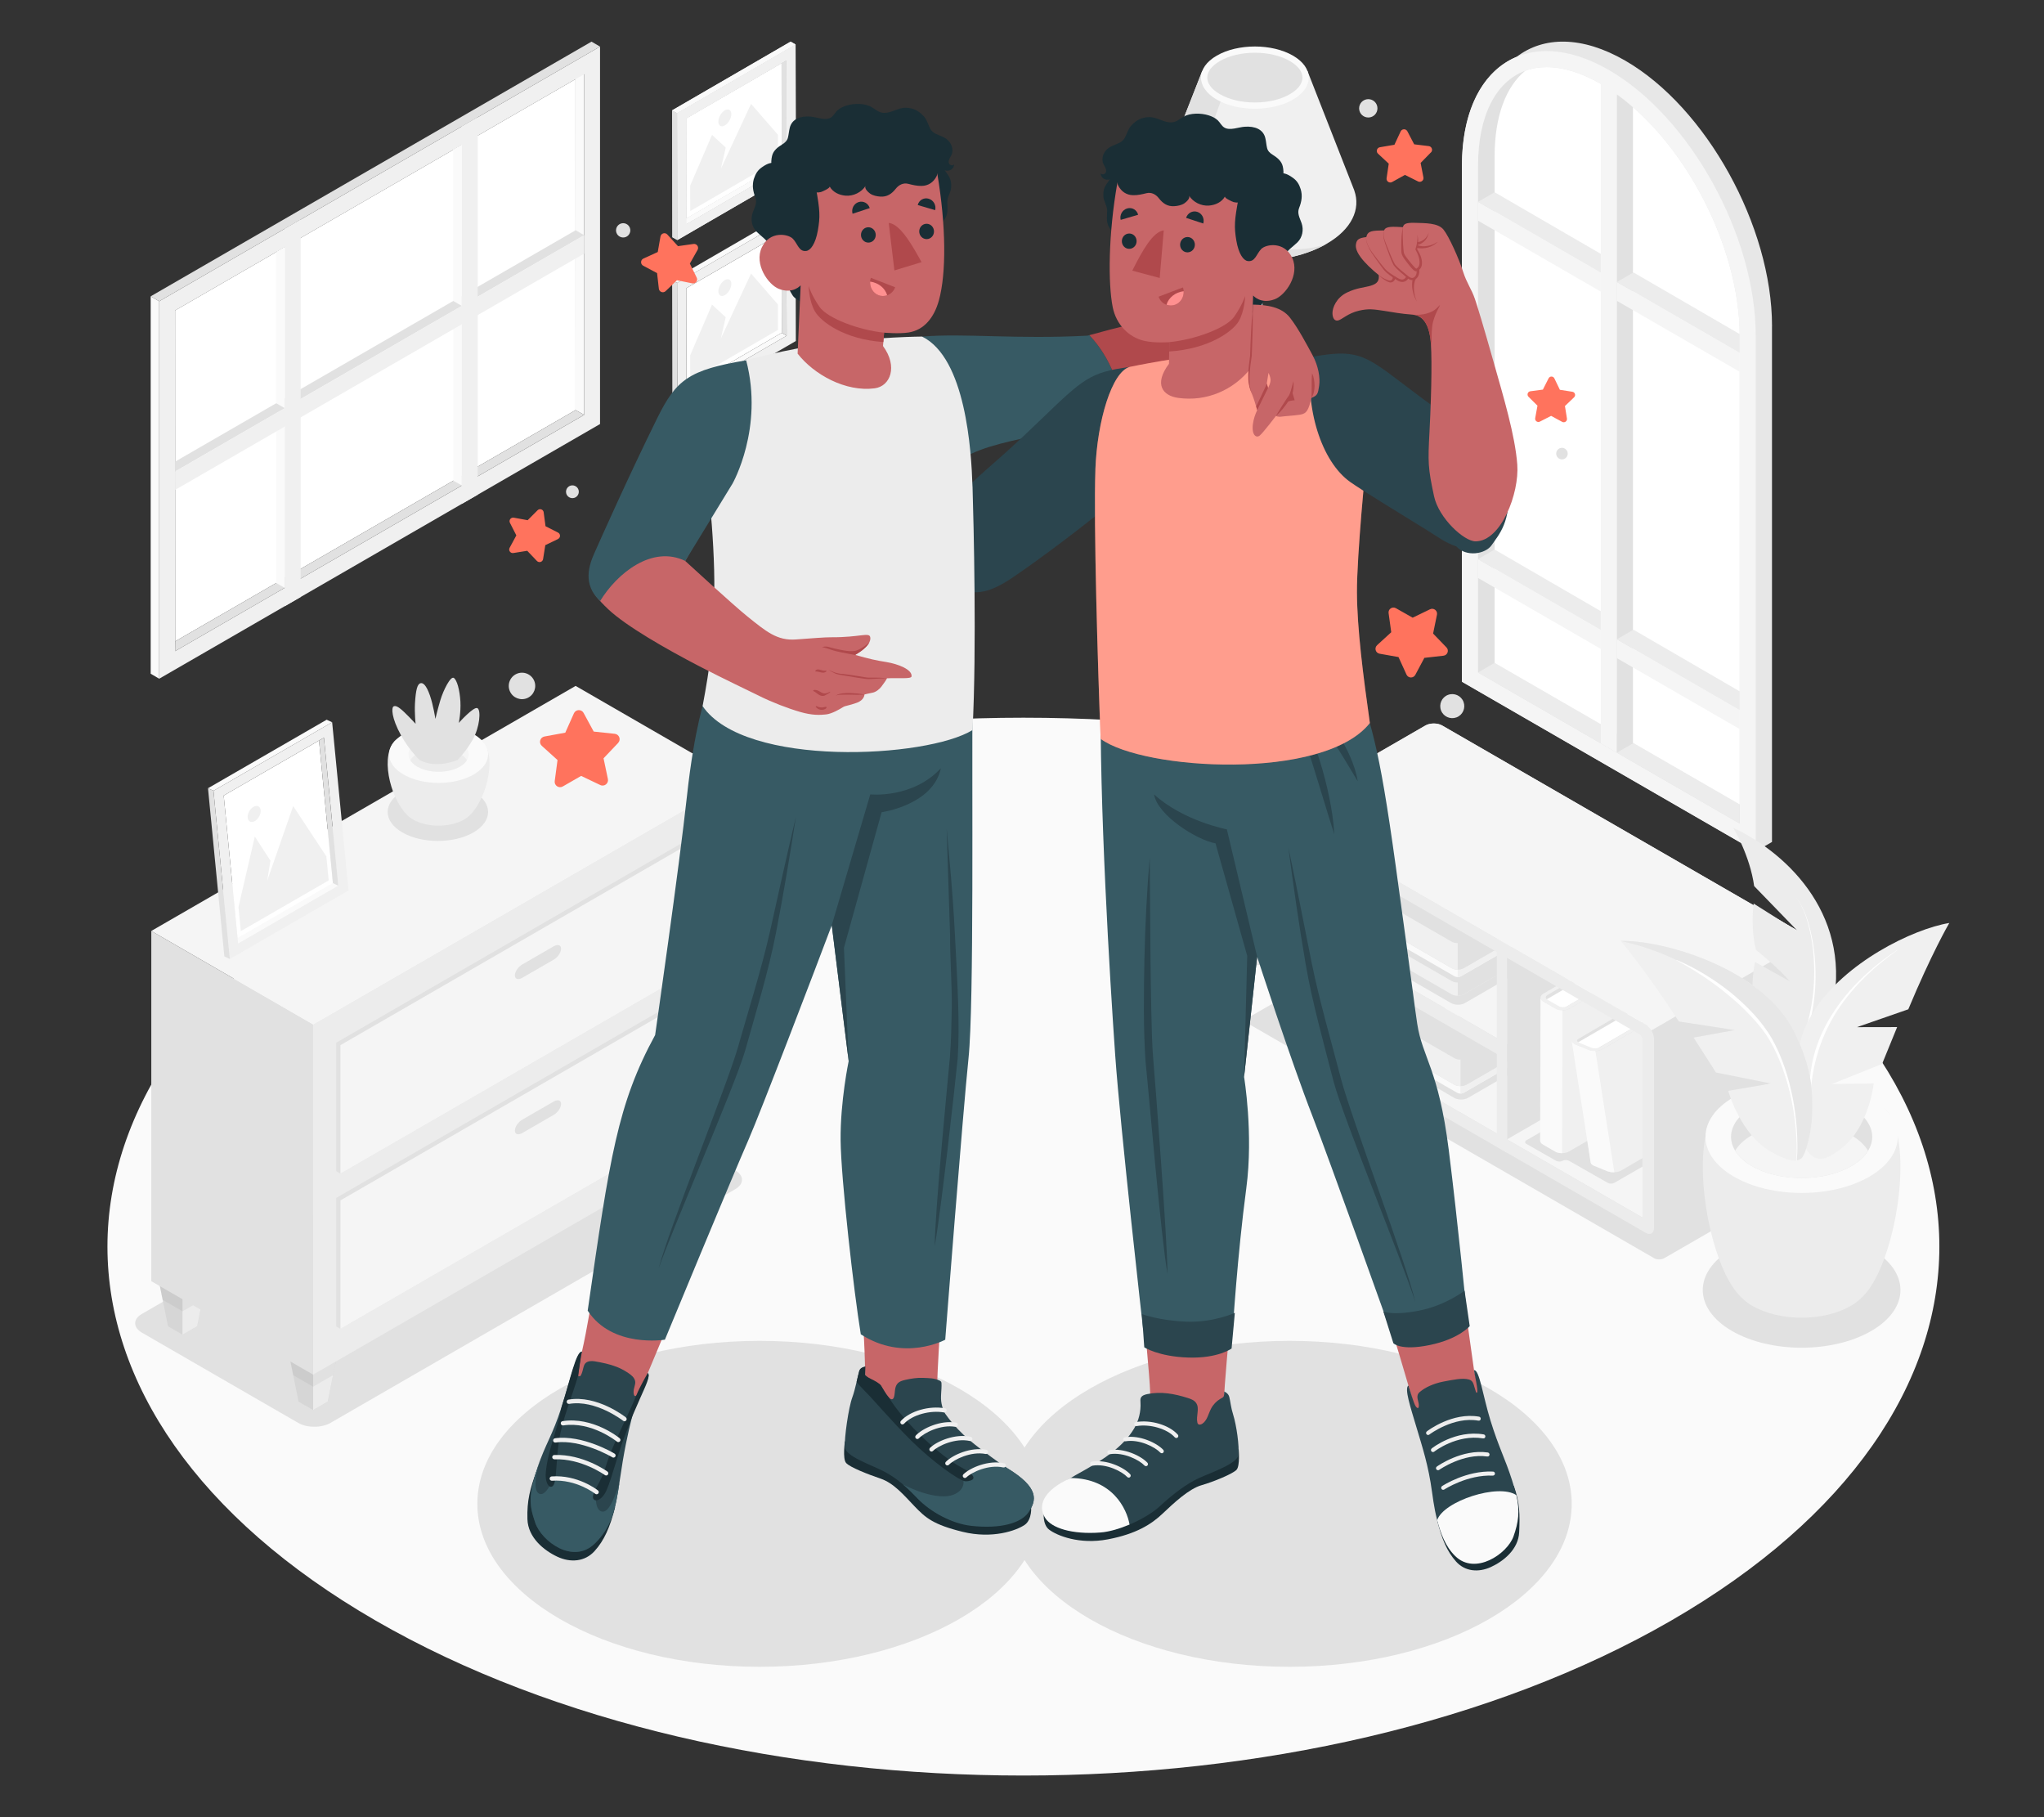 <?xml version="1.0" encoding="UTF-8"?>
<svg id="Layer_2" data-name="Layer 2" xmlns="http://www.w3.org/2000/svg" viewBox="0 0 540 480">
  <rect x="0" y="0" width="540" height="480" fill="#333333" stroke="none"/>
  <defs>
    <style>
      .cls-1 {
        fill: #b0494c;
      }

      .cls-1, .cls-2, .cls-3, .cls-4, .cls-5, .cls-6, .cls-7, .cls-8, .cls-9, .cls-10, .cls-11, .cls-12, .cls-13, .cls-14, .cls-15, .cls-16 {
        stroke-width: 0px;
      }

      .cls-2 {
        fill: #ff735d;
      }

      .cls-3 {
        fill: #375a64;
      }

      .cls-4 {
        fill: #e1e1e1;
      }

      .cls-5 {
        fill: #ececec;
      }

      .cls-6 {
        opacity: .05;
      }

      .cls-7 {
        fill: #2b454e;
      }

      .cls-8 {
        fill: #c76668;
      }

      .cls-9 {
        fill: #f5f5f5;
      }

      .cls-10 {
        fill: #f0f0f0;
      }

      .cls-11 {
        fill: none;
      }

      .cls-12 {
        fill: #1a2e35;
      }

      .cls-13 {
        fill: #e7e7e7;
      }

      .cls-14 {
        fill: #ff9090;
      }

      .cls-15 {
        fill: #fff;
      }

      .cls-17 {
        opacity: .3;
      }

      .cls-16 {
        fill: #fafafa;
      }
    </style>
  </defs>
  <g id="Layer_2-2" data-name="Layer 2">
    <g>
      <rect class="cls-11" width="540" height="480"/>
      <g>
        <path id="Floor" class="cls-16" d="m441.48,428.08c94.5-54.56,94.5-143.02,0-197.58-94.5-54.56-247.72-54.56-342.22,0-94.5,54.56-94.5,143.02,0,197.58,94.5,54.56,247.72,54.56,342.22,0Z"/>
        <path id="Shadow" class="cls-4" d="m315.43,232.58c-8.86,5.12-8.86,13.41,0,18.53,8.86,5.12,23.23,5.12,32.09,0,8.86-5.12,8.86-13.41,0-18.53-8.86-5.12-23.23-5.12-32.09,0Z"/>
        <path id="Shadow-2" data-name="Shadow" class="cls-4" d="m494.43,329.97c10.2,5.95,10.2,15.61,0,21.56-10.2,5.95-26.73,5.95-36.93,0-10.2-5.95-10.2-15.61,0-21.56,10.2-5.95,26.73-5.95,36.93,0Z"/>
        <path id="Shadow-3" data-name="Shadow" class="cls-4" d="m37.49,347.06l106.92-61.73c2.37-1.37,6.2-1.37,8.57,0l41.27,23.83c2.37,1.37,2.37,3.58,0,4.95l-106.92,61.73c-2.37,1.37-6.2,1.37-8.57,0l-41.27-23.83c-2.37-1.37-2.37-3.58,0-4.95Z"/>
        <ellipse id="Shadow-4" data-name="Shadow" class="cls-4" cx="340.67" cy="397.23" rx="74.56" ry="43.05"/>
        <ellipse id="Shadow-5" data-name="Shadow" class="cls-4" cx="200.67" cy="397.23" rx="74.56" ry="43.05"/>
        <g id="Window">
          <path class="cls-13" d="m468.15,86.17c0-26.38-17.37-57.8-38.81-70.17-11.35-6.55-21.55-6.45-28.65-.99-8.82,3.66-14.47,13.81-14.47,28.84v136.23s77.61,44.81,77.61,44.81l4.31-2.49V86.17Z"/>
          <path class="cls-9" d="m463.84,224.89V88.66c0-26.38-17.37-57.8-38.8-70.17-21.43-12.37-38.8-1.02-38.8,25.36v136.23s77.61,44.81,77.61,44.81Z"/>
          <path class="cls-4" d="m459.6,88.66v128.88l-69.12-39.91V43.86c0-13.18,4.64-22.28,12.44-25.15,1.73-.65,3.63-.98,5.66-.98,4.42,0,9.23,1.49,14.34,4.44,20.23,11.68,36.68,41.5,36.68,66.49Z"/>
          <polygon class="cls-5" points="390.47 177.63 394.86 175.1 459.6 212.49 459.6 217.54 390.47 177.63"/>
          <path class="cls-15" d="m459.6,88.66v123.83l-64.74-37.38V41.32c-.01-10.48,2.93-18.37,8.06-22.61,1.73-.65,3.63-.98,5.66-.98,4.42,0,9.23,1.49,14.34,4.44,20.23,11.68,36.68,41.5,36.68,66.49Z"/>
          <polygon class="cls-9" points="427.16 198.81 422.91 196.36 422.91 20.64 427.16 20.64 427.16 198.81"/>
          <path class="cls-4" d="m431.4,28.31v168.06l-4.25,2.44V24.92c1.44,1.04,2.86,2.17,4.25,3.39Z"/>
          <g>
            <polygon class="cls-9" points="390.47 147.69 422.91 166.41 422.91 171.39 390.47 152.67 390.47 147.69"/>
            <polygon class="cls-5" points="394.86 145.16 390.47 147.69 422.91 166.41 422.91 161.44 394.86 145.16"/>
          </g>
          <g>
            <polygon class="cls-9" points="427.16 168.86 459.59 187.59 459.59 192.57 427.16 173.85 427.16 168.86"/>
            <polygon class="cls-5" points="431.54 166.33 427.16 168.86 459.59 187.59 459.59 182.61 431.54 166.33"/>
          </g>
          <g>
            <polygon class="cls-9" points="390.47 53.31 422.91 72.04 422.91 77.02 390.47 58.29 390.47 53.31"/>
            <polygon class="cls-5" points="394.86 50.78 390.47 53.31 422.91 72.04 422.91 67.06 394.86 50.78"/>
          </g>
          <g>
            <polygon class="cls-9" points="427.16 74.49 459.59 93.21 459.59 98.19 427.16 79.47 427.16 74.49"/>
            <polygon class="cls-5" points="431.54 71.96 427.16 74.49 459.59 93.21 459.59 88.24 431.54 71.96"/>
          </g>
        </g>
        <g id="Window-2" data-name="Window">
          <g id="Window-3" data-name="Window">
            <g id="Frame">
              <polygon class="cls-16" points="152.06 18.32 154.32 19.59 154.32 109.58 152.06 108.32 152.06 18.32"/>
              <polygon class="cls-15" points="152.06 108.32 152.05 20.9 46.26 82 46.28 169.41 152.06 108.32"/>
              <path class="cls-10" d="m158.52,112.01V12.31S42.06,79.58,42.06,79.58v99.7s116.46-67.27,116.46-67.27Zm-112.26,59.99v-89.99s108.06-62.41,108.06-62.41v89.99l-108.06,62.41Z"/>
              <polygon class="cls-4" points="154.32 109.58 152.06 108.32 46.28 169.41 46.26 172 154.32 109.58"/>
              <polygon class="cls-16" points="119.76 39.55 122.02 38.24 122.02 128.23 119.76 126.97 119.76 39.55"/>
              <polygon class="cls-16" points="72.97 66.59 75.23 65.28 75.23 155.27 72.97 154.01 72.97 66.59"/>
              <polygon class="cls-16" points="42.06 179.28 39.81 177.96 39.81 78.27 42.06 79.58 42.06 179.28"/>
              <polygon class="cls-4" points="39.81 78.27 42.06 79.58 158.52 12.31 156.27 11 39.81 78.27"/>
              <polygon class="cls-4" points="46.26 121.94 46.26 124.55 154.33 62.13 152.08 60.82 46.26 121.94"/>
            </g>
            <polygon class="cls-10" points="46.27 129.4 46.26 124.55 154.33 62.13 154.32 66.99 46.27 129.4"/>
            <g>
              <polygon class="cls-10" points="75.23 160.13 79.43 157.7 79.43 58 75.23 60.43 75.23 160.13"/>
              <polygon class="cls-10" points="122.01 133.09 126.21 130.67 126.21 30.97 122.01 33.39 122.01 133.09"/>
            </g>
            <polygon class="cls-16" points="75.23 107.82 72.97 106.52 72.97 66.59 75.23 65.28 75.23 107.82"/>
            <polygon class="cls-16" points="122 80.8 119.73 79.49 119.73 39.56 122 38.25 122 80.8"/>
          </g>
        </g>
        <g id="Picture">
          <g id="Frame-2" data-name="Frame">
            <polygon class="cls-16" points="180.08 58.42 181.37 59.19 207.81 43.85 206.52 43.09 180.08 58.42"/>
            <polygon class="cls-15" points="206.52 43.09 181.37 57.67 181.31 31.3 206.47 16.73 206.52 43.09"/>
            <path class="cls-10" d="m210.18,11.75l-31.3,18.15.07,33.51,31.3-18.15-.07-33.51Zm-2.37,32.11l-26.44,15.33-.05-27.89,26.44-15.33.05,27.89Z"/>
            <polygon class="cls-4" points="207.81 43.85 206.52 43.09 206.47 16.73 207.75 15.97 207.81 43.85"/>
            <polygon class="cls-16" points="210.18 11.75 208.87 11 177.57 29.15 178.88 29.9 210.18 11.75"/>
            <polygon class="cls-4" points="177.57 29.15 178.88 29.9 178.94 63.41 177.63 62.66 177.57 29.15"/>
          </g>
          <g id="Land">
            <polygon class="cls-10" points="205.53 42.3 182.35 55.75 182.33 49.05 188.11 35.63 191.73 38.98 190.44 44.6 198.42 27.44 205.52 35.6 205.53 42.3"/>
            <path class="cls-10" d="m191.49,29.16c-.95.55-1.71,1.88-1.71,2.98,0,1.09.77,1.54,1.72.99.95-.55,1.71-1.88,1.71-2.98,0-1.1-.77-1.54-1.72-.99Z"/>
          </g>
        </g>
        <g id="Picture-2" data-name="Picture">
          <g id="Frame-3" data-name="Frame">
            <polygon class="cls-16" points="180.08 58.42 181.37 59.19 207.81 43.85 206.52 43.09 180.08 58.42"/>
            <polygon class="cls-15" points="206.52 43.09 181.37 57.67 181.31 31.3 206.47 16.73 206.52 43.09"/>
            <path class="cls-10" d="m210.18,11.75l-31.3,18.15.07,33.51,31.3-18.15-.07-33.51Zm-2.37,32.11l-26.44,15.33-.05-27.89,26.44-15.33.05,27.89Z"/>
            <polygon class="cls-4" points="207.81 43.85 206.52 43.09 206.47 16.73 207.75 15.97 207.81 43.85"/>
            <polygon class="cls-16" points="210.18 11.75 208.87 11 177.57 29.15 178.88 29.9 210.18 11.75"/>
            <polygon class="cls-4" points="177.57 29.15 178.88 29.9 178.94 63.41 177.63 62.66 177.57 29.15"/>
          </g>
          <g id="Land-2" data-name="Land">
            <polygon class="cls-10" points="205.53 42.3 182.35 55.75 182.33 49.05 188.11 35.63 191.73 38.98 190.44 44.6 198.42 27.44 205.52 35.6 205.53 42.3"/>
            <path class="cls-10" d="m191.49,29.15c-.95.55-1.71,1.88-1.71,2.98,0,1.09.77,1.54,1.72.99.95-.55,1.71-1.88,1.71-2.98,0-1.09-.77-1.54-1.72-.99Z"/>
          </g>
        </g>
        <g id="Picture-3" data-name="Picture">
          <g id="Frame-4" data-name="Frame">
            <polygon class="cls-16" points="180.08 103.25 181.37 104.01 207.81 88.68 206.52 87.91 180.08 103.25"/>
            <polygon class="cls-15" points="206.52 87.91 181.37 102.5 181.31 76.13 206.47 61.55 206.52 87.91"/>
            <path class="cls-10" d="m210.18,56.57l-31.3,18.15.07,33.51,31.3-18.15-.07-33.51Zm-2.37,32.11l-26.44,15.33-.05-27.89,26.44-15.33.05,27.89Z"/>
            <polygon class="cls-4" points="207.81 88.68 206.52 87.91 206.47 61.55 207.75 60.79 207.81 88.68"/>
            <polygon class="cls-16" points="210.18 56.57 208.87 55.83 177.57 73.98 178.88 74.73 210.18 56.57"/>
            <polygon class="cls-4" points="177.57 73.98 178.88 74.73 178.94 108.23 177.63 107.49 177.57 73.98"/>
          </g>
          <g id="Land-3" data-name="Land">
            <polygon class="cls-10" points="205.53 87.13 182.35 100.57 182.33 93.87 188.11 80.46 191.73 83.8 190.44 89.42 198.42 72.26 205.52 80.42 205.53 87.13"/>
            <path class="cls-10" d="m191.49,73.98c-.95.55-1.71,1.88-1.71,2.98,0,1.09.77,1.54,1.72.99.95-.55,1.71-1.88,1.71-2.98,0-1.09-.77-1.54-1.72-.99Z"/>
          </g>
        </g>
        <g id="Lamp">
          <g>
            <path class="cls-4" d="m350.77,236.22h-.02c0-2.85-1.87-5.7-5.64-7.88-7.54-4.35-19.76-4.35-27.3,0-3.77,2.18-5.64,5.03-5.64,7.88h-.02v2.67h0c.05,2.81,1.93,5.62,5.65,7.77,7.54,4.35,19.76,4.35,27.3,0,3.72-2.15,5.61-4.95,5.65-7.77h0v-2.67Z"/>
            <path class="cls-10" d="m317.82,228.34c-7.54,4.35-7.54,11.41,0,15.76,7.54,4.35,19.76,4.35,27.3,0,7.54-4.35,7.54-11.41,0-15.76-7.54-4.35-19.76-4.35-27.3,0Z"/>
          </g>
          <path class="cls-4" d="m329.48,59.47h4.06v174.65h-.02c.05.33-.14.67-.58.93-.79.46-2.08.46-2.87,0-.44-.25-.63-.6-.58-.93h-.02V59.47Z"/>
          <path class="cls-10" d="m305.25,50.3h-.01l12.37-31.54h27.81l12.37,31.54h-.01c1.76,4.93-.66,10.27-7.29,14.09-10.48,6.05-27.47,6.05-37.95,0-6.63-3.83-9.05-9.16-7.29-14.09Z"/>
          <path class="cls-4" d="m318.94,56.3c-5.04-8.18,1.41-23.67,6.14-36.61v-.93s-7.47,0-7.47,0l-12.37,31.54h.01c-1.76,4.93.66,10.27,7.29,14.09,10.48,6.05,27.47,6.05,37.95,0-9.47,3.72-26.51.08-31.55-8.1Z"/>
          <path class="cls-16" d="m341.58,26.31c-5.56,3.21-14.57,3.21-20.12,0-5.56-3.21-5.56-8.41,0-11.62,5.56-3.21,14.57-3.21,20.12,0,5.56,3.21,5.56,8.41,0,11.62Z"/>
          <path class="cls-4" d="m331.52,27.07c3.52,0,6.8-.78,9.24-2.19,2.16-1.24,3.34-2.8,3.34-4.38s-1.19-3.14-3.34-4.38c-2.44-1.41-5.72-2.19-9.24-2.19s-6.8.78-9.24,2.19c-2.16,1.24-3.34,2.8-3.34,4.38s1.19,3.14,3.34,4.38c2.44,1.41,5.72,2.19,9.24,2.19Z"/>
        </g>
        <g id="Drawer">
          <path id="Shadow-6" data-name="Shadow" class="cls-4" d="m486.04,305.6l-46.38,26.75c-.73.42-1.92.42-2.66,0l-107.28-61.98c-.73-.42-.73-1.11,0-1.53l46.38-26.75c.73-.42,1.92-.42,2.66,0l107.28,61.98c.73.42.73,1.11,0,1.53Z"/>
          <g id="TV_Stand" data-name="TV Stand">
            <g>
              <path class="cls-4" d="m339.46,270.66l95.29,54.98c1.22.71,3.21.71,4.43,0l37.11-21.43c1.22-.71,2.21-2.42,2.21-3.83v-49.93c0-1.41-.99-3.13-2.21-3.83l-95.29-54.98c-1.22-.71-3.21-.71-4.43,0l-37.11,21.43c-1.22.71-2.21,2.42-2.21,3.83v49.93c0,1.41.99,3.13,2.21,3.83Z"/>
              <path class="cls-9" d="m382.54,244.02c-.28-.16-.68-.86-.68-1.18l-41.54,23.98c0,.32.4,1.01.68,1.18l92.91,53.6,41.54-23.98-92.91-53.6Z"/>
            </g>
            <g>
              <path id="Shadow-7" data-name="Shadow" class="cls-4" d="m407.82,278.45l-20.02,11.56c-.99.57-2.6.57-3.6,0l-24.69-14.41c-.99-.57-.99-1.5,0-2.08l20.02-11.56c.99-.57,2.6-.57,3.6,0l24.69,14.41c.99.57.99,1.5,0,2.08Z"/>
              <g>
                <g>
                  <path class="cls-16" d="m405.29,276.22v1.7l-18.54,10.7c-.21.13-.43.2-.67.23-.4.06-.82-.02-1.18-.23l-23.41-13.5v-1.77l22.73,13.16c.45.26,1.02.38,1.6.38s1.16-.13,1.61-.38l17.86-10.31Z"/>
                  <path class="cls-10" d="m405.29,276.22v1.7l-18.54,10.7c-.21.13-.43.2-.67.23-.09,0-.18.01-.26.01v-1.96c.58,0,1.16-.13,1.61-.38l17.86-10.31Z"/>
                </g>
                <g>
                  <path class="cls-10" d="m387.43,286.53l17.85-10.31c.89-.51,1.6-1.76,1.6-2.78v-3.3c0-1.02-.72-2.27-1.6-2.78l-22.73-13.11c-.89-.51-2.32-.51-3.21,0l-17.85,10.31c-.89.51-1.6,1.76-1.6,2.78v3.3c0,1.02.72,2.21,1.6,2.72l22.73,13.16c.89.51,2.32.51,3.21,0Z"/>
                  <path class="cls-4" d="m385.83,263.36l19.46,4c.89.51,1.6,1.76,1.6,2.78v3.3c0,1.02-.72,2.27-1.6,2.78l-17.85,10.31c-.44.26-1.02.38-1.6.38v-23.55Z"/>
                  <path class="cls-4" d="m405.29,269.21l-17.85,10.31c-.89.51-2.32.51-3.21,0l-22.73-13.11c-.89-.51-.89-1.34,0-1.85l17.85-10.31c.89-.51,2.32-.51,3.21,0l22.73,13.11c.89.51.89,1.34,0,1.85Z"/>
                </g>
                <path class="cls-16" d="m385.12,266.3c.95.55.95,1.44,0,1.98-.95.54-2.49.54-3.45,0s-.95-1.43,0-1.98,2.49-.55,3.45,0Z"/>
                <path class="cls-16" d="m364.41,269.85c.35.2.63.68.63,1.09s-.28.58-.63.38c-.35-.2-.63-.68-.63-1.09,0-.41.28-.58.63-.38Z"/>
                <path class="cls-16" d="m364.41,272.27c.35.2.63.68.63,1.09s-.28.58-.63.38c-.35-.2-.63-.68-.63-1.09,0-.41.28-.58.63-.38Z"/>
              </g>
            </g>
            <g>
              <polygon class="cls-9" points="381.86 218.44 340.32 242.42 398.5 275.98 440.04 251.99 381.86 218.44"/>
              <polygon class="cls-5" points="340.32 242.42 340.32 246.61 398.14 279.95 398.14 275.77 340.32 242.42"/>
            </g>
            <g>
              <path id="Shadow-8" data-name="Shadow" class="cls-4" d="m406.99,253.41l-20.02,11.56c-.99.57-2.6.57-3.6,0l-38.54-22.25c-.99-.57-.99-1.5,0-2.08l20.02-11.56c.99-.57,2.6-.57,3.6,0l38.54,22.25c.99.57.99,1.5,0,2.08Z"/>
              <g id="Console">
                <g>
                  <path class="cls-10" d="m386.71,262.64l17.85-10.31c.89-.51,1.6-1.75,1.6-2.78v.21c0-1.02-.71-2.27-1.59-2.78l-35.91-20.73c-.89-.51-2.32-.51-3.21,0l-17.85,10.31c-.89.51-1.6,1.75-1.6,2.78v-.21c0,1.02.71,2.27,1.59,2.78l35.91,20.73c.89.51,2.32.51,3.21,0Z"/>
                  <path class="cls-4" d="m385.12,235.75l19.46,11.23c.89.51,1.6,1.76,1.6,2.78v-.21c0,1.02-.73,2.27-1.61,2.78l-17.85,10.31c-.44.26-1.02.38-1.6.38v-27.28Z"/>
                  <path class="cls-4" d="m404.58,248.83l-17.85,10.31c-.89.51-2.32.51-3.21,0l-35.91-20.73c-.89-.51-.89-1.34,0-1.85l17.85-10.31c.89-.51,2.32-.51,3.21,0l35.91,20.73c.89.51.89,1.34,0,1.85Z"/>
                </g>
                <g>
                  <path class="cls-16" d="m404.58,245.44v1.7l-18.54,10.7c-.21.13-.43.2-.67.23-.4.06-.82-.02-1.18-.23l-36.59-21.12v-1.77l35.91,20.79c.45.26,1.02.38,1.6.38s1.16-.13,1.61-.38l17.86-10.31Z"/>
                  <path class="cls-10" d="m404.58,245.44v1.7l-18.54,10.7c-.21.13-.43.2-.67.23-.09,0-.18.01-.26.01v-1.96c.58,0,1.16-.13,1.61-.38l17.86-10.31Z"/>
                </g>
                <g>
                  <path class="cls-10" d="m386.72,255.75l17.86-10.31c.89-.51,1.6-1.76,1.6-2.78v-3.3c0-1.02-.72-2.27-1.6-2.78l-35.91-20.73c-.89-.51-2.32-.51-3.21,0l-17.85,10.31c-.89.51-1.6,1.76-1.6,2.78v3.3c0,1.02.72,2.21,1.6,2.72l35.91,20.79c.89.51,2.32.51,3.21,0Z"/>
                  <path class="cls-4" d="m385.12,225.35l19.46,11.23c.89.51,1.6,1.76,1.6,2.78v3.3c0,1.02-.72,2.27-1.6,2.78l-17.86,10.31c-.44.26-1.02.38-1.6.38v-30.78Z"/>
                  <path class="cls-4" d="m404.58,238.44l-17.85,10.31c-.89.51-2.32.51-3.21,0l-35.91-20.73c-.89-.51-.89-1.34,0-1.85l17.85-10.31c.89-.51,2.32-.51,3.21,0l35.91,20.73c.89.51.89,1.34,0,1.85Z"/>
                </g>
                <path class="cls-16" d="m379.67,230.24c1.98,1.14,1.98,2.99,0,4.12-1.98,1.13-5.18,1.13-7.16,0-1.98-1.13-1.98-2.98,0-4.12,1.98-1.14,5.18-1.14,7.16,0Z"/>
                <path class="cls-16" d="m350.51,231.45c.35.2.63.68.63,1.09s-.28.58-.63.38c-.35-.2-.63-.68-.63-1.09,0-.41.28-.58.63-.38Z"/>
                <path class="cls-16" d="m350.51,233.87c.35.2.63.68.63,1.09s-.28.58-.63.38c-.35-.2-.63-.68-.63-1.09,0-.41.28-.58.63-.38Z"/>
              </g>
            </g>
            <g>
              <polygon class="cls-4" points="398.14 300.96 439.68 276.97 439.68 229.05 398.14 253.04 398.14 300.96"/>
              <polygon class="cls-5" points="395.43 247.89 395.43 302.93 398.14 304.5 398.14 249.46 395.43 247.89"/>
            </g>
            <g id="Books">
              <path class="cls-4" d="m403.29,301.18l25.02-14.42c.47-.27,1.23-.27,1.71,0l19.76,11.27c.47.27.47.71,0,.98l-23.31,13.44c-.47.27-1.23.27-1.71,0l-10.24-5.83c-.47-.27-1.23-.27-1.71,0h0c-.47.27-1.23.27-1.71,0l-7.83-4.46c-.47-.27-.47-.71,0-.98Z"/>
              <g id="Book">
                <g>
                  <polygon class="cls-4" points="427.33 252.03 407.65 263.54 407.55 301.27 427.23 289.76 427.33 252.03"/>
                  <path class="cls-15" d="m408.28,264.16l19.05-11.06c.98,1.14,2.43,1.93,4.34,2.39l-18.89,11.02s-1.22-.28-4.5-2.34Z"/>
                  <path class="cls-10" d="m414.61,266.43c-1.01.59-2.65.59-3.66,0l-3.2-1.85c-1.01-.58-1.01-1.53,0-2.12l18.77-10.9.79.46-18.46,10.79c-.61.35-.61.92,0,1.27l2.97,1.7c.6.35,1.59.35,2.19,0l18.46-10.77.9.52-18.77,10.9Z"/>
                  <path class="cls-10" d="m433.38,255.53l-.1,37.73-18.77,10.9c-1.01.59-2.65.59-3.66,0l-3.2-1.85c-.5-.29-.75-.67-.75-1.06l.1-37.73c0,.39.25.77.75,1.06l3.2,1.85c1.01.58,2.64.58,3.65,0l18.77-10.91Z"/>
                  <path class="cls-16" d="m412.78,266.88c-.66,0-1.32-.14-1.83-.43l-3.2-1.85c-.5-.29-.75-.67-.75-1.06l-.1,37.73c0,.39.25.77.75,1.06l3.2,1.85c.5.29,1.16.43,1.83.43l.1-37.72Z"/>
                </g>
              </g>
              <g id="Book-2" data-name="Book">
                <g>
                  <polygon class="cls-4" points="434.11 264.35 415.89 275.01 420.89 307.04 439.12 296.39 434.11 264.35"/>
                  <path class="cls-15" d="m416.6,275.51l17.65-10.25c1.14.92,2.7,1.53,4.69,1.83l-17.5,10.2s-1.26-.19-4.84-1.78Z"/>
                  <path class="cls-10" d="m423.28,277.15c-.94.54-2.58.62-3.67.17l-3.46-1.42c-1.09-.45-1.22-1.25-.28-1.8l17.4-10.1.86.35-17.1,10c-.56.33-.49.81.17,1.08l3.22,1.31c.66.27,1.64.22,2.2-.1l17.1-9.98.97.4-17.4,10.1Z"/>
                  <path class="cls-10" d="m440.67,267.05l5,32.04-17.39,10.1c-.94.54-2.58.62-3.67.17l-3.46-1.42c-.54-.22-.85-.54-.9-.86l-5-32.04c.05.33.36.64.9.86l3.47,1.43c1.09.45,2.74.37,3.67-.17l17.39-10.11Z"/>
                  <path class="cls-16" d="m421.5,277.61c-.66.03-1.35-.06-1.89-.29l-3.47-1.43c-.54-.22-.85-.54-.9-.86l5,32.04c.05.33.36.64.9.86l3.46,1.42c.55.22,1.23.32,1.89.29l-5-32.03Z"/>
                </g>
              </g>
            </g>
            <g>
              <path class="cls-4" d="m435.29,322.92l-2.47,1.6,1.94,1.12c1.22.7,3.2.7,4.42,0l19.73-11.39,17.39-10.04c1.22-.71,2.21-2.42,2.21-3.83v-49.93c0-.71-.25-1.49-.65-2.19l-42.85,24.6.28,50.05Z"/>
              <path class="cls-5" d="m434.76,270.6l-95.29-54.98c-1.22-.71-2.21-.13-2.21,1.28v49.93c0,1.41.99,3.13,2.21,3.83l95.29,54.98c1.22.71,2.21.13,2.21-1.28v-49.93c0-1.41-.99-3.13-2.21-3.83Zm-.85,51.01l-92.91-53.6c-.28-.16-.68-.86-.68-1.18v-47.17l92.91,53.6c.28.16.68.86.68,1.18v47.17Z"/>
              <path class="cls-9" d="m477.86,248.26l-41.6,23.89c-.39-.65-.92-1.22-1.5-1.55l-95.29-54.98c-1.02-.59-1.88-.29-2.15.64.22-1.26,1.1-2.6,2.15-3.2l37.11-21.42c1.23-.71,3.2-.71,4.43,0l95.29,54.98c.61.35,1.16.95,1.56,1.65Z"/>
            </g>
          </g>
        </g>
        <g id="Drawer-2" data-name="Drawer">
          <g>
            <g>
              <g>
                <polygon class="cls-4" points="90.56 350.5 86.58 370.23 82.72 372.46 78.88 370.25 74.87 350.5 82.72 345.97 90.56 350.5"/>
                <polygon class="cls-6" points="90.56 350.5 86.58 370.23 82.72 372.46 78.88 370.25 74.87 350.5 82.72 345.97 90.56 350.5"/>
                <polygon class="cls-5" points="82.72 372.46 82.72 355.03 90.56 350.5 86.58 370.23 82.72 372.46"/>
              </g>
              <polygon class="cls-6" points="90.56 350.5 87.99 363.24 82.72 366.29 77.46 363.25 74.87 350.5 82.72 345.97 90.56 350.5"/>
            </g>
            <g>
              <g>
                <polygon class="cls-4" points="56.07 330.58 52.09 350.32 48.22 352.55 44.39 350.34 40.38 330.58 48.22 326.05 56.07 330.58"/>
                <polygon class="cls-6" points="56.07 330.58 52.09 350.32 48.22 352.55 44.39 350.34 40.38 330.58 48.22 326.05 56.07 330.58"/>
                <polygon class="cls-5" points="48.22 352.55 48.22 335.11 56.07 330.58 52.09 350.32 48.22 352.55"/>
              </g>
              <polygon class="cls-6" points="56.07 330.58 53.5 343.33 48.22 346.37 42.97 343.34 40.38 330.58 48.22 326.05 56.07 330.58"/>
            </g>
            <g>
              <g>
                <polygon class="cls-6" points="192.59 291.59 188.61 311.32 184.75 313.55 180.92 311.34 176.9 291.59 184.75 287.06 192.59 291.59"/>
                <polygon class="cls-5" points="184.75 313.55 184.75 296.12 192.59 291.59 188.61 311.32 184.75 313.55"/>
              </g>
              <polygon class="cls-6" points="192.59 291.59 190.02 304.33 184.75 307.38 179.49 304.34 176.9 291.59 184.75 287.06 192.59 291.59"/>
            </g>
            <g id="Cabinet">
              <g id="Cabinet-2" data-name="Cabinet">
                <g>
                  <polygon class="cls-4" points="82.72 363.1 39.97 338.42 39.97 245.91 82.72 270.59 82.72 363.1"/>
                  <polygon class="cls-5" points="82.72 270.59 194.82 205.86 194.82 298.38 82.72 363.1 82.72 270.59"/>
                  <polygon class="cls-9" points="194.82 205.86 82.72 270.59 39.97 245.91 152.07 181.18 194.82 205.86"/>
                </g>
                <g>
                  <polygon class="cls-4" points="88.82 316.42 188.71 258.75 188.71 292.7 189.83 293.35 89.94 351.02 88.82 350.37 88.82 316.42"/>
                  <polygon class="cls-9" points="89.95 317.07 189.83 259.39 189.83 293.35 89.94 351.02 89.95 317.07"/>
                  <path class="cls-4" d="m137.97,295.76l8.31-4.8c1.08-.62,1.95-.34,1.95.64s-.87,2.27-1.95,2.89l-8.31,4.8c-1.08.62-1.95.34-1.95-.64,0-.97.87-2.27,1.95-2.89Z"/>
                </g>
                <g>
                  <polygon class="cls-4" points="88.82 275.42 188.71 217.75 188.71 251.7 189.83 252.35 89.94 310.02 88.82 309.37 88.82 275.42"/>
                  <polygon class="cls-9" points="89.94 276.07 189.83 218.4 189.83 252.35 89.94 310.02 89.94 276.07"/>
                  <path class="cls-4" d="m137.97,254.76l8.31-4.8c1.08-.62,1.95-.34,1.95.64s-.87,2.27-1.95,2.89l-8.31,4.8c-1.08.62-1.95.34-1.95-.64,0-.97.87-2.27,1.95-2.89Z"/>
                </g>
              </g>
            </g>
          </g>
          <g id="Pot">
            <path class="cls-4" d="m125.06,209.06c5.18,2.99,5.18,7.84,0,10.83-5.18,2.99-13.58,2.99-18.76,0-5.18-2.99-5.18-7.84,0-10.83,5.18-2.99,13.58-2.99,18.76,0Z"/>
            <g>
              <path class="cls-5" d="m107.43,215.14c-4.51-4.6-7.16-16.1-2.76-19.75h22.4c4.4,3.65,1.75,15.14-2.76,19.75-.04.04-.08.08-.12.13-.05.05-.1.1-.16.15-.13.12-.26.24-.41.36-.04.03-.07.06-.11.08-.11.09-.22.17-.34.26-.19.14-.39.26-.58.37-3.71,2.14-9.73,2.14-13.44,0h0c-.2-.11-.39-.24-.59-.38-.11-.08-.21-.16-.32-.24-.04-.04-.09-.07-.13-.1-.14-.11-.27-.23-.39-.35-.06-.06-.12-.12-.18-.18-.03-.04-.07-.07-.1-.11Z"/>
              <path class="cls-16" d="m125.12,193.91c5.11,2.95,5.11,7.73,0,10.68-5.11,2.95-13.4,2.95-18.5,0-5.11-2.95-5.11-7.73,0-10.68,5.11-2.95,13.39-2.95,18.5,0Z"/>
              <path class="cls-9" d="m121.5,196.01c3.11,1.79,3.11,4.71,0,6.5-3.11,1.79-8.15,1.79-11.26,0-3.11-1.79-3.11-4.71,0-6.5,3.11-1.79,8.15-1.79,11.26,0Z"/>
              <path class="cls-5" d="m110.24,199.09c3.11-1.79,8.15-1.79,11.26,0,.86.5,1.48,1.08,1.86,1.71-.38.62-1,1.21-1.86,1.71-3.11,1.79-8.15,1.79-11.26,0-.86-.5-1.48-1.08-1.86-1.71.38-.62,1-1.21,1.86-1.71Z"/>
            </g>
            <path class="cls-4" d="m120.81,200.8s2.19-2.09,4.07-5.41c1.88-3.33,2.23-7.78,1.26-8.33-.97-.55-4.93,3.89-4.93,3.89,0,0,.58-2.71.42-5.68-.17-2.96-.89-5.65-1.74-6.2-.85-.54-2.75,3.19-3.56,5.9-.81,2.71-1.3,4.93-1.3,4.93,0,0-.56-3.66-1.46-6.23-.99-2.81-1.88-3.45-2.58-3.17-.69.28-1.15,1.59-1.36,5.33-.14,2.62.17,5.36.17,5.36,0,0-1.39-1.53-2.94-3.02-1.7-1.63-2.43-1.86-2.92-1.55-.49.31-.62,2.85,2.01,7.62,2.32,4.2,4.97,6.55,4.97,6.55,0,0,3.65,2.35,9.88,0Z"/>
          </g>
          <g id="Picture-4" data-name="Picture">
            <g id="Frame-5" data-name="Frame">
              <polygon class="cls-16" points="61.47 248.56 62.9 249.25 89.37 233.96 87.95 233.27 61.47 248.56"/>
              <polygon class="cls-15" points="87.95 233.27 62.76 247.81 59.1 210.14 84.28 195.61 87.95 233.27"/>
              <path class="cls-10" d="m87.75,190.78l-31.35,18.1,4.32,44.43,31.35-18.1-4.32-44.43Zm1.63,43.18l-26.48,15.29-3.8-39.11,26.48-15.29,3.8,39.11Z"/>
              <polygon class="cls-4" points="89.37 233.96 87.95 233.27 84.28 195.61 85.57 194.85 89.37 233.96"/>
              <polygon class="cls-16" points="87.75 190.78 86.3 190.11 54.95 208.21 56.4 208.88 87.75 190.78"/>
              <polygon class="cls-4" points="54.95 208.21 56.4 208.88 60.72 253.31 59.27 252.64 54.95 208.21"/>
            </g>
            <g id="Land-4" data-name="Land">
              <polygon class="cls-10" points="86.84 232.55 63.62 245.96 63 239.61 67.32 220.97 71.44 227.33 70.58 232.69 77.45 212.91 86.22 226.21 86.84 232.55"/>
              <path class="cls-10" d="m66.96,213.12c-.95.55-1.64,1.83-1.53,2.87.1,1.04.95,1.43,1.9.89.95-.55,1.64-1.83,1.53-2.87-.1-1.04-.95-1.43-1.9-.89Z"/>
            </g>
          </g>
        </g>
        <g id="Plant">
          <g id="Pot-2" data-name="Pot">
            <g id="Pot-3" data-name="Pot">
              <g>
                <path class="cls-5" d="m492.34,342.25c8.76-9.04,13.9-42.4,5.36-49.57h-43.47c-8.54,7.17-3.4,40.51,5.35,49.56.07.08.16.17.24.25.1.1.2.2.3.3.25.24.51.48.79.71.07.06.14.11.21.17.21.17.43.34.66.51.37.27.75.52,1.13.73,7.21,4.21,18.89,4.21,26.09,0h0s0,0,0,0c.38-.22.76-.47,1.14-.74.22-.15.41-.31.62-.47.09-.07.17-.13.26-.21.27-.22.52-.45.76-.69.12-.11.23-.23.35-.34.07-.07.14-.14.2-.21Z"/>
                <path class="cls-16" d="m458.01,289.8c-9.92,5.79-9.92,15.18,0,20.97,9.92,5.79,26,5.79,35.92,0,9.92-5.79,9.92-15.18,0-20.97-9.92-5.79-26-5.79-35.92,0Z"/>
                <path class="cls-4" d="m462.78,292.58c-7.28,4.25-7.28,11.15,0,15.4,7.28,4.25,19.09,4.25,26.38,0,7.28-4.25,7.28-11.15,0-15.4-7.28-4.25-19.09-4.25-26.38,0Z"/>
                <path class="cls-9" d="m489.15,299.89c-7.28-4.25-19.09-4.25-26.38,0-2.02,1.18-3.46,2.57-4.36,4.05.9,1.48,2.34,2.86,4.36,4.05,7.28,4.25,19.09,4.25,26.38,0,2.02-1.18,3.46-2.57,4.36-4.05-.9-1.48-2.34-2.86-4.36-4.05Z"/>
              </g>
            </g>
            <g id="Plants">
              <g>
                <path class="cls-5" d="m463.47,234.1l11.69,12.07-11.86-7.49s-.92,6.33.62,12.25c0,0,5.73,4.53,8.91,8.26l-9.18-5.1s-1.5,6.29-.13,16.37c.36,2.64,2.58,7.88,3.91,11.76.6,1.76,1.31,3.51,2.17,5.22.05.11.1.21.15.32,2.38-.97,4.84-1.9,7.38-2.77,1.99-3.07,5.08-10.88,6.68-17.41,6.12-24.97-11.13-42.01-25.9-48.91,0,0,4.42,7.33,5.52,15.42Z"/>
                <path class="cls-15" d="m474.25,236.6c2.31,3.03,3.41,6.76,4.14,10.45.72,3.71.98,7.5.88,11.27-.2,7.54-2.06,15.05-5.66,21.64h0c-.1.19-.03.41.15.51.18.1.4.03.5-.15,0,0,0,0,0,0,3.56-6.77,5.3-14.4,5.38-21.99.04-3.8-.28-7.6-1.07-11.31-.79-3.68-1.96-7.42-4.32-10.41Z"/>
              </g>
              <g>
                <path class="cls-10" d="m514.99,243.8s0,0-.02.02c-.27.47-4.74,8.2-10.82,22.78l-13.58,4.72,10.63-.02-3.98,9.75-13.26,5.28,11.05-.15s-1.13,11.01-8.04,16.75c-3.82,3.16-5.65,3.55-7.32,2.91-2.04-.77-3.45-3.63-4.98-7.99-1.54-4.36-1.58-13.7,1.1-23.25.71-2.54,1.83-4.96,3.26-7.25,8.17-13.14,26.43-22,35.97-23.55Z"/>
                <path class="cls-15" d="m501.17,250.96c-6.67,4.45-12.74,10.01-17.07,16.87-2.19,3.4-3.88,7.14-4.91,11.06-.98,3.93-1.35,8.01-1.01,12.03,0,.02.02.04.04.04.02,0,.04-.02.04-.04.11-4.02.59-7.99,1.69-11.82,1.04-3.83,2.64-7.51,4.68-10.94,4.15-6.84,10.05-12.51,16.58-17.14.02-.01.02-.04,0-.05-.01-.02-.04-.02-.05-.01Z"/>
              </g>
              <path class="cls-10" d="m428.13,248.54h0c1.26-.03,2.67.04,4.21.19,4.62.47,10.34,1.77,16.12,3.92,1.93.72,3.86,1.53,5.76,2.44.95.45,1.89.93,2.82,1.43,4.64,2.51,8.96,5.62,12.35,9.34,1.67,1.83,3.1,3.83,4.25,5.97.15.28.31.55.45.84,0,0,0,0,0,0,.36.74.68,1.46.99,2.17,3.56,8.05,3.86,13.64,3.64,19.83-.17,4.81-1.81,10.3-2.74,11.2-.13.12-.27.22-.42.31-1.37.87-3.55.36-7.62-1.91-8.16-4.56-11.37-16.13-11.37-16.13l11.34-1.93-14.56-2.91-5.92-9.23,10.89-1.98-14.79-2.28c-8.97-13.78-15-20.85-15.37-21.28-.02-.01-.02-.02-.02-.02h0Z"/>
              <path class="cls-13" d="m432.35,248.74c4.62.47,10.34,1.77,16.12,3.92,1.93.72,3.86,1.53,5.76,2.44.95.45,1.89.93,2.82,1.43,4.64,2.51,8.96,5.62,12.35,9.34,1.67,1.83,3.1,3.83,4.25,5.97.15.28.31.55.45.84,0,0,0,0,0,0,.36.74.68,1.46.99,2.17,3.56,8.05,3.86,13.64,3.64,19.83-.17,4.81-1.81,10.3-2.74,11.2-.13.12-.27.22-.42.31-.26.17-.57.27-.9.33,1.01-7.45-2.66-26.34-8.21-34.11-5.77-8.08-19.47-19.81-38.29-23.85l.02-.02c1.25-.03,2.65.04,4.18.19Z"/>
              <path class="cls-15" d="m474.7,306.53c.4-5.5-.05-11.05-1.07-16.48-1.09-5.41-2.74-10.76-5.47-15.63-2.79-4.86-6.8-8.84-11.06-12.36-4.35-3.44-9.11-6.36-14.2-8.51-.02,0-.05,0-.06.02,0,.02,0,.05.02.06,4.84,2.62,9.46,5.62,13.65,9.14,2.12,1.73,4.14,3.58,6,5.58,1.88,1.98,3.63,4.09,5.01,6.43,2.75,4.71,4.48,10,5.65,15.35,1.14,5.37,1.71,10.88,1.43,16.38,0,.03.02.05.04.05.03,0,.05-.02.05-.04Z"/>
            </g>
          </g>
        </g>
        <g id="Twins">
          <path class="cls-3" d="m287.31,88.66c-19.11,1.01-32.17-.68-43.72.24l11.55,31.77c8.37-5.24,34.55-7.6,41.72-10.27-.64-8.02-3.42-15.88-9.08-21.87-.16.04-.32.09-.48.13Z"/>
          <path class="cls-1" d="m287.79,88.53c5.66,5.99,8.44,13.85,9.08,21.87.08-.03.17-.06.25-.09,6.82-2.72,31.58-16.87,31.58-16.87v-14.7s-27.58,6.03-40.9,9.79Z"/>
          <path class="cls-7" d="m298.44,96.92c-10.58,1.47-12.11,2.98-23.94,14.37-10.07,9.7-12.19,11.03-17.63,16.13-5.44,5.09-8.05,7.18-9.7,11.09-2.95,6.99.46,15.18,4.97,16.84,6.04,2.22,9.77,1.08,16.17-3.33,11.49-7.9,23.94-17.96,23.94-17.96l6.19-37.15Z"/>
          <g>
            <path class="cls-8" d="m188.96,183.76c-3.32,8.29-4.88,19.98-7.25,39.17-2.32,18.79-4.09,31.62-5.79,50.03-2.32,4.89-11.22,18.73-14.63,38.78-1.97,11.59-4.91,33.75-7.55,45.29l-1.82,7.07c1.03,8.86,13.78,10.47,15.84,5.41,0,0,1.31-1.95,3.38-6.83,6.72-15.83,19.15-47.12,24-59.22,3.76-9.39,17.27-43.49,24.62-62.02l5.53,40.08s-3.99,13.04-.58,39.76c1.6,12.54,3.65,24.26,3.85,41.93.02,1.89,1.7,4.67,1.63,6.56-.02.55,1.29,2.42,6.44,3.52,5.15,1.1,10.81-2.12,10.82-2.89.27-19.49,4.86-69.33,5.8-82.38,2.31-32.1,3.46-83.7,3.47-104.26h-67.74Z"/>
            <g>
              <path class="cls-12" d="m272.24,397.76c.33.04.42,3.69-1.52,5.02-2.24,1.54-8.56,3.76-16.38,1.85-7.81-1.91-9.85-3.74-12.73-6.75-2.88-3.01-5.48-6.12-8.98-7.31-3.25-1.11-8.17-3.01-9.12-4.16-.95-1.15-.29-5.71-.29-5.71l49.02,17.06Z"/>
              <path class="cls-7" d="m228.47,361.19s-1.14-.09-1.46.94c-.38,1.23-1.06,4.87-1.81,6.89-1.05,2.8-2.17,10.87-2,13.27.18,2.39,6.9,4.62,10.22,6.33,3.39,1.75,5.76,3.85,9.03,7.22,3.38,3.49,8.88,6.46,14.05,7,6.12.64,13.22-.58,15.11-3.24,2.34-3.29,3-6.63-5.59-11.84-1.63-.99-6.57-4.68-8.48-6.2-2.09-1.63-4.05-3.48-5.78-5.5-.72-.85-1.42-1.72-2.05-2.64-.51-.75-.79-1.81-.97-2.7-.35-1.73.08-3.52-.01-5.28,0-.16-.02-.33-.11-.47-.09-.13-.23-.22-.38-.29-1.4-.69-2.9-.65-4.42-.72-1.53-.07-3.08.18-4.58.51-.81.18-1.68.43-2.2,1.08-.37.46-.52,1.06-.59,1.65-.08.59-.09,1.18-.25,1.75-.06.21-.14.42-.3.55-.34.28-.8-.03-1.04-.3-.85-.96-1.43-2.12-2.12-3.21-.37-.58-2.25-1.13-2.75-1.61-.45-.44-1.05-.7-1.44-1.18-.49-.61-.14-1.28-.08-2.01Z"/>
              <path class="cls-3" d="m242.44,395.84c-1.44-1.48-2.29-2.38-3.85-3.7h0s9.23,4.89,13.87,2.42c2.99-1.59,1.92-4.04,1.94-4.78.01-.74,7.21-3.13,9.94-3.15h0c.7.5,1.3.9,1.67,1.13,8.6,5.21,7.93,8.55,5.59,11.84-1.89,2.66-7.12,4.32-15.03,3.44-5.17-.58-10.76-3.71-14.14-7.2Z"/>
              <path class="cls-12" d="m253.9,387.56c5.39,2.88,2.86,3.67,1.26,3.72-1.6.05-9.05-5.42-14.32-10.64-5.5-5.45-10.2-11.08-12.25-13.09-.76-.75-1.57-1.65-2.29-2.49.29-1.22.53-2.34.71-2.92.32-1.04,1.61-1.2,1.61-1.2l-.06,2.28c.39.48.99.75,1.55,1.02,1.19.58,2.26,1.18,2.63,1.76.69,1.08,1.26,2.25,2.12,3.21,4.23,6.8,13.65,15.47,19.04,18.36Z"/>
              <g>
                <path class="cls-10" d="m254.85,390.4c-.12-.01-.24-.07-.34-.17-.22-.22-.21-.58,0-.79,1.81-1.77,6.68-3.84,10.78-2.92.3.07.49.37.43.67-.07.3-.33.49-.67.43-3.83-.85-8.32,1.23-9.75,2.63-.12.12-.29.17-.45.16Z"/>
                <path class="cls-10" d="m250.23,387.08c-.12-.01-.25-.06-.34-.16-.22-.22-.23-.57,0-.79,1.77-1.81,6.59-3.99,10.71-3.17.3.06.5.36.44.66-.06.3-.35.5-.66.44-3.85-.75-8.29,1.42-9.69,2.85-.12.13-.29.18-.45.17Z"/>
                <path class="cls-10" d="m246.03,383.41c-.12-.01-.24-.07-.34-.17-.22-.22-.21-.58,0-.79,1.81-1.77,6.68-3.84,10.78-2.92.3.07.49.37.43.67-.07.3-.35.49-.67.43-3.83-.85-8.32,1.22-9.75,2.63-.12.12-.29.17-.45.16Z"/>
                <path class="cls-10" d="m242.33,380.11c-.12,0-.25-.06-.35-.15-.23-.21-.24-.57-.03-.79,1.73-1.85,6.53-4.12,10.64-3.38.31.05.51.35.45.65-.05.3-.33.51-.65.45-3.86-.68-8.26,1.58-9.63,3.04-.12.13-.28.19-.45.18Z"/>
                <path class="cls-10" d="m238.38,376.26c-.12,0-.24-.06-.34-.15-.23-.21-.24-.57-.03-.79,2.4-2.61,7.49-4.08,11.62-3.32.31.06.51.35.45.65-.06.3-.34.5-.65.45-3.72-.68-8.46.66-10.59,2.97-.12.13-.29.19-.45.18Z"/>
              </g>
            </g>
            <g>
              <path class="cls-12" d="m162.5,398.12c-1.36,5.36-2.89,8.79-5.43,11.6-2.54,2.81-6.36,3.11-9.85,1.47-3.5-1.64-7.73-5.03-7.88-9.91-.15-4.88.68-8.04,2.48-12.91l20.68,9.75Z"/>
              <path class="cls-7" d="m153.73,357.03c-1.36.17-3.11,7.52-5.38,14.65-2.44,7.63-4.27,9.73-6.34,15.97-2.36,7.14-2.32,9.68-.61,14.6,1.71,4.92,9.96,11.01,15.65,5.53,4.64-4.47,5.61-9.37,6.68-16.74,1.11-7.62,1.99-11.73,3.4-17.4,1.35-5.42,5.19-10.09,3.99-10.95.22.16-1.54,3.64-1.69,3.94-.32.63-.66,1.37-1.18,1.87-.91.89-.94-.85-.81-1.48.21-1.08.73-1.88.06-2.94-.46-.74-1.3-1.27-2.02-1.73-.82-.53-1.7-.96-2.61-1.32-1.85-.72-3.82-1.11-5.78-1.45-.78-.13-1.83-.1-2.43.51-.15.15-.25.34-.33.53-.28.69-.35,1.44-.63,2.13-.08.19-.26.7-.47.78-.08.03-.52-.03-.5-.17,0-.06.61-5.08,1-6.33Z"/>
              <path class="cls-3" d="m142.81,385.2c-.35,1.03-2.35,7.48-.69,9.11,1.8,1.76,3.99-3.52,3.99-3.52,0,0,5.12-.55,11.56,3.88-.58,1.06-.21,5.01,1.87,4.59,2.07-.42,4.08-7.49,4.11-7.59-1.05,7.06-2.08,11.77-6.58,16.11-5.69,5.48-13.94-.61-15.65-5.53-1.71-4.92-1.76-7.47.61-14.6.24-.71.53-1.81.79-2.45Z"/>
              <path class="cls-12" d="m146.57,391.36c-.54,2.64-2.73,1.28-2.37-2.51.53-5.68,2.94-10.74,4.16-17.18,2.27-7.12,3.84-14.82,5.38-14.65-.3,1.26-1,6.33-1,6.33-1.52,5.36-4.18,11.46-5.04,17.13-.76,4.99-.59,8.24-1.13,10.88Z"/>
              <path class="cls-12" d="m156.86,394.44c1-2.5,1.98-3.08,3.45-7.91,1.46-4.79,5.88-13.13,7.94-18.26.6-1.6,2.85-5.54,2.87-5.59.86.64-.63,3.53-2.01,6.68-1.38,3.15-2.27,5.08-3.35,8.16-2.51,6.05-3.99,12.7-5.54,16.17-1.55,3.47-4.36,3.25-3.36.75Z"/>
              <g>
                <path class="cls-10" d="m157.44,394.68c-.07-.02-.13-.05-.19-.1-.05-.04-5.01-3.91-11.43-3.45-.32.02-.59-.22-.61-.53-.02-.32.22-.59.53-.61,6.88-.49,12.01,3.53,12.23,3.7.25.2.29.56.09.8-.15.19-.39.26-.61.19Z"/>
                <path class="cls-10" d="m159.98,389.72c-.06-.02-.12-.05-.18-.09-.06-.04-6.19-4.43-13.32-4.16-.31,0-.58-.24-.59-.55-.01-.32.24-.58.55-.59,7.53-.28,13.8,4.21,14.04,4.38.25.19.31.55.12.8-.15.2-.4.28-.62.21Z"/>
                <path class="cls-10" d="m146.53,381.03c-.21-.06-.37-.24-.4-.47-.04-.31.18-.6.49-.65,7.23-.99,15.55,3.9,15.8,4.1.25.2.29.56.09.8-.2.25-.56.28-.8.09-.06-.05-8.2-4.8-14.93-3.86-.08.01-.17,0-.24-.02Z"/>
                <path class="cls-10" d="m148.55,376.5c-.2-.06-.37-.24-.4-.46-.05-.31.16-.61.48-.65,7.98-1.24,14.87,4.33,15.1,4.54.23.21.25.57.04.81-.21.23-.58.25-.81.04-.05-.05-6.73-5.41-14.16-4.26-.09.01-.17,0-.25-.02Z"/>
                <path class="cls-5" d="m150.12,370.81c-.2-.06-.36-.23-.4-.45-.05-.31.16-.61.47-.66,7.5-1.28,14.92,4.49,15.17,4.71.24.2.27.57.06.81-.2.24-.57.27-.81.06-.06-.05-7.27-5.64-14.23-4.45-.09.01-.18,0-.26-.02Z"/>
              </g>
            </g>
            <path class="cls-3" d="m219.75,244.39l4.46,35.89s-2.23,10.59-2.13,20.9c.1,10.31,3.52,40.27,5.33,51.27,11.42,7.38,22.31,1.43,22.31,1.43,0,0,4.65-59.94,6.15-74.35,1.5-14.4.84-72.85,1.06-95.77h-70.48s-2.98,8.16-4.96,26.5c-1.98,18.34-8.41,63.14-8.41,63.14-9.91,18.2-11.96,32.11-17.82,72.81,6.5,9.95,20.4,7.66,20.4,7.66,0,0,17.91-43.3,22.04-52.7,3.23-7.36,17.98-45.96,22.05-56.78"/>
            <path class="cls-7" d="m250.1,219.05l.9,28.15c-.06,4.49.55,14.34.45,18.83-.1,4.48-.14,8.98-.51,13.39-.39,4.43-3.99,40.69-3.99,49.7,1.73-9.92,5.15-40.52,6.06-49.53.59-9.07-.04-19.38-.72-32.46-.68-13.08-1.4-19.12-2.18-28.08Z"/>
            <path class="cls-7" d="m210.25,215.83c-2.37,10.05-4.59,20.12-6.82,30.18-2.27,10.05-5.76,21.06-8.57,30.95-2.86,9.87-18.37,48.17-20.87,58.18,3.28-9.79,19.95-47.68,22.87-57.62,2.79-9.97,6.21-21.05,8.16-31.18,1.97-10.14,3.66-20.31,5.24-30.51Z"/>
            <path class="cls-7" d="m229.92,209.82l-10.18,34.57,4.46,35.89-1.24-29.92,9.95-35.81s13.6-1.88,15.66-11.63c-7.53,8.11-18.65,6.91-18.65,6.91Z"/>
          </g>
          <g>
            <g id="Chest">
              <path class="cls-5" d="m256.92,128.5c-.3-9.48-1.78-33.95-13.33-39.6,0,0-11.62.08-24.96,1.86-11.5,1.53-21.5,4.42-21.5,4.42l-10.79,26.57s2.57,19.18,2.37,34.71c-.16,12.58-1.13,19.54-3.09,30.06,11.18,16.39,59.37,13.74,71.31,6.32,1.13-21.49.29-54.94,0-64.33Z"/>
            </g>
            <g id="Head">
              <g>
                <path class="cls-12" d="m210.84,44.29c-1.57-.88-3.35-1.35-5.14-1.35-1.99,0-2.67.02-4.45,1.27-1.05.74-1.65,1.67-2.06,2.96-.54,1.7-.28,3.28.36,4.98.56,1.47-.21,2.64-.7,4.03-.61,1.74-.25,3.73,1.06,5.05,1.17,1.17,2.8,2.17,3.47,3.74.79,1.87.57,3.98,1.36,5.9.64,1.56,1.61,2.92,2.75,4.17.86.95,1.24,1.95,1.9,2.98.59.92,1.84,1.4,2.68,2.07.29.23.96,1.19,1.39,1.07.61-.16.24-2.04.23-2.45-.04-1.63-.03-3.26-.11-4.89,0,0-.31-6.31-.31-6.31,0,0,4.06-5.52,4.52-10.05.59-5.83-.64-8.22-.64-8.22-2.01-1.55-4.02-3.68-6.31-4.96Z"/>
                <path class="cls-12" d="m217.01,53.58c-.19,3.04.45,6.1,1.85,8.8,1.21,2.33,3.4,5.49,6.02,6.33.95.3,1.94.48,2.92.68,3.22.65,6.71.46,9.91-.27,2.42-.55,4.89-1.38,6.55-3.29,1.03-1.19,2.3-2.44,3.04-3.85.27-.51.28-1.06.55-1.57.65-1.22,1.84-2.29,2.25-3.61.37-1.2.14-2.38.17-3.6.04-1.33.9-2.3,1.01-3.6.1-1.26-.09-2.28-.8-3.33-.41-.59-.76-1.18-1.25-1.72-.72-.78-1.6-1.09-2.49-1.6-.79-.45-1.49-1.06-2.29-1.51-1.89-1.08-4.05-1.89-6.12-2.54-2.87-.9-6.36-1.01-9.31-.45-3.19.6-6.36,3.16-8.33,5.62-2.17,2.71-3.46,6.06-3.67,9.53Z"/>
                <path class="cls-8" d="m205.79,76.31c3.71,1.46,5.73-.95,5.73-.95l-.8,18.05c4.36,5.58,12.71,10.17,20.37,9.16,4.11-.54,6.2-5.72,2.19-11.17l.28-3.53s3.95.35,6.44-.04c4.15-.64,6.77-3.93,8.03-8.42,2.01-7.22,1.91-19.81-.41-33.56-4.64-3.62-22.29-2.38-32.07,3.79,1.09,5.9,1.15,7.61.52,11.22-.64,3.63-1.96,5.26-3.02,5.42-1.99.3-2.29-1.86-3.57-3.2-1.28-1.33-6.13-2.13-8.21,2.25-2.1,4.46,1.66,9.86,4.51,10.98Z"/>
                <path class="cls-1" d="m233.56,87.87c-6.62-.67-14.95-3.78-17.06-6.82-2.11-3.04-2.88-5.51-2.88-5.51,0,0,.11,4.13,1.72,6.79,1.6,2.66,7.66,7.3,18.03,8.02l.2-2.48Z"/>
                <path class="cls-12" d="m247.29,35.39c-.62-.32-1.18-.72-1.53-1.39-.59-1.09-.81-2.26-1.65-3.21-1.3-1.46-2.73-2.27-4.76-2.33-1.7-.05-3.32,1.03-5,1.3-1.83.29-2.6-.55-4.01-1.43-1.76-1.09-4.69-1.07-6.65-.47-.87.27-1.77.68-2.44,1.29-.66.6-1.01,1.5-1.82,1.95-1.45.8-3.7-.17-5.25-.3-2.74-.23-4.95.63-5.53,2.94-.24.99-.27,1.75-.5,2.64-.2.79-.77,1.31-1.46,1.74-1.23.76-2.38,1.64-2.72,3.06-.44,1.82-.24,3.94,1.35,5.27,1.33,1.11,3.7,1.98,5.47,1.45.23,1.53,2.1,2.64,3.58,2.81.85.1,1.66.24,2.52.01.29-.08,2.52-1.05,2.28-1.49.83,1.51,2.47,2.3,4.19,2.45,2.08.18,4.23-.87,5.32-2.59-.43.69.73,1.72,1.2,2.05.75.52,1.76.72,2.67.79,1.82.13,3.04-.74,4.1-2.08.79-1,1.96-1.62,3.27-1.3,1.14.29,2.29.58,3.55.56,1.79-.03,3.12-.97,3.91-2.45.49-.92.37-2.03.14-3.04,1.03,1.66,4.25,2.3,4.56-.19-.51.52-1.32.14-1.44-.48-.16-.85.74-1.73.91-2.54.35-1.65-.57-3.24-2.04-4.04-.71-.39-1.5-.64-2.19-1Z"/>
              </g>
              <g>
                <path class="cls-12" d="m231.36,62.06c0,1.12-.87,2.03-1.95,2.02-1.08,0-1.95-.91-1.95-2.03,0-1.12.87-2.03,1.95-2.02,1.08,0,1.95.91,1.95,2.03Z"/>
                <path class="cls-12" d="m229.77,54.97l-4.53,1.49c-.38-1.29.32-2.67,1.58-3.08,1.25-.41,2.57.31,2.96,1.6Z"/>
                <path class="cls-12" d="m247.06,55.51l-4.61-1.35c.33-1.3,1.63-2.05,2.9-1.67,1.27.37,2.04,1.73,1.71,3.03Z"/>
                <path class="cls-12" d="m246.75,61.14c0,1.12-.87,2.03-1.95,2.02-1.08,0-1.95-.91-1.95-2.03,0-1.12.87-2.03,1.95-2.02,1.08,0,1.95.91,1.95,2.03Z"/>
              </g>
              <path class="cls-1" d="m230.07,73.38l6.42,2.5c-.66,1.84-2.63,2.77-4.41,2.08-1.77-.69-2.67-2.74-2.01-4.58Z"/>
              <path class="cls-14" d="m229.88,74.38c-.1,1.53.75,3.02,2.2,3.59.77.3,1.58.28,2.3.02-.52-1.86-2.29-3.31-4.5-3.61Z"/>
            </g>
            <g>
              <path class="cls-8" d="m200.57,183.82c3.42,1.7,7.58,3.3,10.83,4.24,3.18.92,5.21.83,6.86.65,1.46-.16,3.51-1.32,4.48-1.94.58-.37,1.56-.39,3.6-1.13,2.05-.74,2.04-2.2,2.04-2.2,0,0,1.3-.32,2.13-.47.83-.15,1.8-.87,2.35-1.61.68-.93,1.17-1.57,1.48-2.19,3.24-.15,6.39.23,6.48-.5.23-1.83-3.62-3.3-6.65-3.79-2.53-.4-4.62-.84-8.25-1.89,2.18-1.24,4.28-3.04,3.99-4.66-.25-1.42-2.75.06-10.41,0-1.55-.01-5.28.29-9.22.58-4.99.37-7.88-2.11-12.82-6.07-3.68-2.95-16.44-14.67-16.44-14.67l12.2-22.04s8.04-12.26,3.21-28.44c-13.67,1.78-16.45,2.44-24.99,18.88-6.95,13.38-13.09,27.83-14.58,32.48-1.49,4.65-1.83,6.55,3.87,11.92,4.73,4.45,15.28,10.48,23.95,14.98,7.08,3.67,12.46,6.16,15.88,7.86Z"/>
              <path class="cls-1" d="m225.93,172.99c1.57-.9,3.11-2.08,3.73-3.28-.09.08-2.34,2.03-3.94,2.24-1.63.21-3.59-.29-5.09-.61-1.5-.31-2.31-.89-3.53-.34.72-.11,1.9.55,3.77,1.01s5.06.99,5.06.99Zm4.47,6h-.97c-.31,0-.63-.06-.95-.11l-1.94-.32c-1.3-.19-2.59-.41-3.9-.55-1.31-.03-2.55-.46-3.7-1.09.52.41,1.11.71,1.72.98.31.12.63.23.96.3.34.07.66.1.98.16l3.88.65,1.95.28c.65.11,1.35.11,2,.05,1.31-.1,2.61-.15,3.93-.16-1.3-.18-2.63-.21-3.94-.18Zm-7.75,4.15c-.63.09-1.31.2-1.83.59.6-.23,1.23-.21,1.86-.24.63,0,1.26,0,1.89,0,.64.01,1.26.04,1.9.04.63,0,1.27-.02,1.91-.08-1.26-.23-2.53-.35-3.81-.4-.63,0-1.28.01-1.92.09Zm-5.25-5.47c.49.14,1.58-.67.5-.52-.78.09-1.95-.8-2.5.03-.02.09.02.19.12.19.64,0,1.24.28,1.88.31Zm.35,6.1c.22-.08,1.91-.91,1.53-1.06-2.38,1.32-2.42-.7-4.33-.44-.32.21.14.37.31.45.72.53,1.51,1.33,2.49,1.05Zm.02,3c-.65.21-1.31.09-1.92-.18-.11-.07-.33-.11-.36.06.43.72,1.55,1.08,2.33.7.66-.2.84-.89-.05-.57Z"/>
            </g>
            <path class="cls-3" d="m197.12,95.18c-15.14,2.51-18.48,5.16-23.45,15.2-7.53,15.22-15.32,32.73-16.67,35.79s-3.19,8.22,1.55,12.58c4.46-7.31,13.74-14.84,22.48-10.58l12.5-20.44s8.3-14.6,3.6-32.55Z"/>
          </g>
          <g id="Bottom">
            <path class="cls-8" d="m389.42,361.92c-1.72-12.29-2.56-18.03-5.29-40.01h0c-.5-5.65-1.13-11.69-1.89-17.04-2.55-18.01-5.18-22.16-7.18-28.26-1.99-6.1-4.07-17.62-9.19-56.39-2.84-21.5-6.81-33.24-10.28-43.48l-55.76,3.93c-4.01,24.81-5.42,78.1-3.48,103.25.99,12.82,7.44,78.34,7.5,83.66.06,5.62-.67,9.76-2.7,12.27-4.25,5.25-7.4,7.48-12.86,12.19.99,2.14,13.05,1.21,16.36-.7,5.29-3.06,12.04-7.96,13.81-9.48,4.49-3.84,5.44-6.03,5.15-11.36-.03-.66-.13-1.63-.17-1.74-.13-3.12,4.42-50.18,5.64-60.81.95-8.25-1.83-23.91-1.83-23.91l4.33-39.2s8.48,25.28,13.14,40.71c3.43,11.34,11.18,29.09,16.72,47.22h0c6.27,18.39,6.78,20.01,10.65,33.22,1.95,6.66,7.15,29.15,9.12,33.72,6.36,14.73,17.81,6.38,17.9-2.01.06-5.59-9.32-33.11-9.69-35.76Z"/>
            <g>
              <path class="cls-12" d="m275.95,399.18c-.31.02-.58,3.5,1.21,4.86,2.06,1.57,7.99,4.01,15.54,2.57,7.55-1.44,11.53-4.04,14.42-6.77,2.89-2.73,6.95-6.58,10.34-7.54,3.16-.9,8.25-3.01,9.22-4.06.96-1.05.56-5.43.56-5.43l-51.29,16.37Z"/>
              <path class="cls-7" d="m323.45,367.57s1.06.42,1.31,1.42c.31,1.2.41,2.75,1.03,4.7.86,2.72,1.67,8.35,1.38,10.63-.28,2.28-7.11,4.61-10.37,6.08-3.32,1.5-7.1,4.4-10.38,7.46-3.4,3.16-10.75,6.57-15.7,6.94-7.56.56-12.59-1.2-14.27-3.83-1.45-2.28-.63-5,1.22-6.79,2.56-2.48,5.79-4.12,8.89-5.88,4.82-2.74,10.19-6.1,13.07-10.99,1.22-2.07,1.82-4.51,1.67-6.91-.02-.38-.06-.78.08-1.13.26-.63,1.02-.88,1.69-1.02,3.68-.77,7.19-.09,10.73,1.02.83.26,1.7.59,2.19,1.3,1.02,1.44-.07,3.47.34,5.19.03.11.06.23.13.32.25.35.8.23,1.16,0,1.3-.85,1.6-2.59,2.31-3.97.56-1.09,1.44-2.01,2.49-2.63.39-.23.74-.31.91-.72.04-.1.14-1.19.1-1.21Z"/>
              <path class="cls-16" d="m282.87,390.41c11.01.1,14.83,8.13,15.54,12.29-2.66,1.12-5.42,1.93-7.69,2.1-7.56.56-12.9-1.18-14.58-3.81-1.96-3.07-.88-7.17,6.72-10.58Z"/>
              <g>
                <path class="cls-10" d="m298.22,390.31c.12,0,.24-.05.33-.14.22-.2.23-.54.03-.76-1.64-1.78-6.19-3.99-10.14-3.32-.29.05-.49.33-.44.62.05.29.32.49.62.44,3.7-.62,7.88,1.58,9.18,2.99.11.12.27.18.43.17Z"/>
                <path class="cls-10" d="m302.78,387.28c.12,0,.24-.05.33-.14.22-.2.23-.54.03-.76-1.64-1.78-6.19-4-10.14-3.32-.29.05-.49.33-.44.62.05.29.31.49.62.44,3.69-.62,7.88,1.58,9.18,2.99.11.12.27.18.43.17Z"/>
                <path class="cls-10" d="m306.96,383.87c.12,0,.24-.05.33-.14.22-.2.23-.54.03-.76-1.64-1.78-6.2-3.99-10.14-3.32-.29.05-.49.33-.44.62.05.29.32.49.62.44,3.69-.62,7.88,1.58,9.18,2.99.11.12.27.18.43.17Z"/>
                <path class="cls-10" d="m310.79,379.85c.12,0,.23-.05.33-.14.22-.2.24-.54.04-.76-2.26-2.53-7.11-3.99-11.06-3.32-.29.05-.49.33-.44.62.05.29.32.48.62.44,3.56-.6,8.08.73,10.08,2.97.11.13.27.19.43.18Z"/>
              </g>
            </g>
            <g>
              <path class="cls-12" d="m379.68,401.55c1.23,5.03,2.63,8.26,4.98,10.91,2.35,2.65,5.93,2.97,9.22,1.46,3.29-1.5,7.28-4.65,7.47-9.21.19-4.57.21-7.68-1.43-12.26l-20.23,9.09Z"/>
              <path class="cls-7" d="m389.42,361.92c1.44-.15,2.3,6.66,4.36,13.35,2.22,7.17,3.81,9.88,5.69,15.75,2.15,6.7,1.58,9.98-.07,14.57-1.65,4.59-9.42,10.22-14.7,5.04-4.31-4.22-5.43-9.57-6.37-16.49-.97-7.15-2.53-11.78-4.09-17.03-1.61-5.43-3.28-10.34-2.15-11.14.23.74,1.36,4.58,1.85,5.39.21.36.94,1.21.9-.26-.01-.44-.32-1.4-.36-1.83-.12-1.21.57-1.53.99-1.88.91-.75,3.04-1.91,5.81-2.44,2.77-.52,5.16-1.05,6.85-.54,1.02.31,1.16,1.2,1.42,2.05.31,1.01.44,1.65.66,1.39.43-.51-.79-5.18-.78-5.94Z"/>
              <path class="cls-16" d="m400.59,394.93c1.02,4.22.54,7.33-.75,10.92-1.65,4.59-10.1,10.36-15.39,5.18-2.63-2.58-3.83-5.97-4.77-9.49,1.68-5.04,16.23-9.79,20.91-6.61Z"/>
              <g>
                <path class="cls-10" d="m381.42,393.51c.06-.02.11-.04.17-.08.05-.04,6.13-3.96,12.8-3.65.29,0,.54-.22.56-.51.01-.3-.22-.55-.51-.56-7.05-.33-13.25,3.69-13.48,3.85-.24.17-.29.51-.12.75.14.19.37.26.58.2Z"/>
                <path class="cls-10" d="m393.13,384.72c.2-.06.35-.22.38-.44.04-.29-.16-.57-.45-.61-6.76-.99-13.24,3.54-13.48,3.73-.23.18-.28.52-.09.75.18.23.52.27.75.09.05-.04,6.37-4.44,12.67-3.51.08.01.15,0,.23-.02Z"/>
                <path class="cls-10" d="m392.03,379.94c.19-.06.34-.22.38-.43.05-.29-.15-.57-.44-.62-7.46-1.23-13.53,3.54-13.75,3.73-.22.2-.24.54-.04.76.2.22.54.24.76.04.05-.04,5.92-4.62,12.86-3.48.08.01.16,0,.24-.01Z"/>
                <path class="cls-5" d="m390.81,375.25c.19-.05.34-.21.38-.42.05-.29-.14-.57-.43-.62-7.01-1.26-13.58,3.69-13.82,3.9-.23.19-.25.53-.06.75.19.23.53.26.75.06.06-.05,6.42-4.83,12.93-3.66.08.01.17,0,.24-.01Z"/>
              </g>
            </g>
            <path class="cls-3" d="m357.2,176.62c5.04,14.94,6.9,18.57,11.56,52.32,4.52,32.72,5.04,37.53,5.65,41.47,1.38,9.03,5.63,11.89,8.32,33.24,2.46,19.57,4.81,43.75,4.81,43.75,0,0-2.39,3.82-9.82,5.02-6.86,1.1-10.5-1.24-10.5-1.24,0,0-16.02-44.89-20.41-56.17-5.95-15.31-14.69-42.3-14.69-42.3l-3.45,31.75s2.51,14.96.59,29.38c-2.38,17.88-3.57,37.3-3.57,37.3,0,0-4.39,2.21-10.31,2.03-8.14-.25-13.37-1.93-13.37-1.93,0,0-6.02-53.1-7.39-72.55-1.37-19.45-4.29-67.1-3.79-97.56l66.38-4.51Z"/>
            <path class="cls-7" d="m332.12,252.71l-8-33.64s-11.47-2.18-19.23-9.23c.93,5.6,11.46,12.12,16.23,12.92l8.38,29.72-.83,31.99,3.45-31.75Z"/>
            <path class="cls-7" d="m340.36,183.1c1.96,2.67,3.5,5.62,4.85,8.63,1.36,3.01,2.48,6.13,3.48,9.27.97,3.15,1.81,6.34,2.47,9.57.66,3.23,1.18,6.49,1.34,9.8-1.01-3.14-1.96-6.27-2.92-9.4-.97-3.12-1.89-6.25-2.88-9.35-.95-3.11-1.97-6.21-3-9.29-1.05-3.08-2.14-6.15-3.35-9.22Z"/>
            <path class="cls-7" d="m344.75,183.99c1.77,1.39,3.34,2.99,4.8,4.68,1.47,1.68,2.79,3.49,4.01,5.36,1.19,1.89,2.29,3.85,3.17,5.92.89,2.05,1.62,4.2,1.97,6.43l-3.41-5.68c-1.15-1.86-2.29-3.72-3.48-5.54-1.16-1.85-2.37-3.66-3.56-5.52-1.19-1.84-2.39-3.69-3.51-5.65Z"/>
            <path class="cls-7" d="m340.37,223.85c2.14,10.1,4.13,20.22,6.13,30.33,2.04,10.1,5.28,21.19,7.87,31.13,2.64,9.93,17.27,48.58,19.55,58.64-3.06-9.86-18.87-48.12-21.56-58.12-2.57-10.03-5.73-21.18-7.45-31.36-1.74-10.18-3.2-20.39-4.54-30.63Z"/>
            <path class="cls-7" d="m303.74,226.43l.21,26.95c.07,4.49.09,8.98.21,13.46.11,4.48.16,8.98.55,13.39.4,4.43,3.7,47.25,3.73,56.26-1.76-9.91-4.86-47.08-5.8-56.08-.61-9.07-.47-18.03-.3-27.04.2-8.99.65-17.98,1.41-26.94Z"/>
            <path class="cls-7" d="m326.23,346.77l-.86,9.43s-3.57,2.65-11.46,2.39c-7.9-.26-11.61-2.71-11.61-2.71l-.62-8.77s4.41,1.69,11.63,2c7.22.3,12.93-2.33,12.93-2.33Z"/>
            <path class="cls-7" d="m386.92,340.92l1.36,9.37s-2.85,3.41-10.59,5c-7.74,1.59-9.58-.49-9.58-.49l-2.65-8.39s2.35,1.18,9.43-.21c7.09-1.39,12.03-5.28,12.03-5.28Z"/>
          </g>
          <g>
            <g id="Chest-2" data-name="Chest">
              <path class="cls-2" d="m289.38,124.1c.47-12.99,4.39-25.87,9.06-27.18,0,0,14.72-3.11,24.33-3.45,9.61-.34,23.69.81,23.69.81l14.45,27.51s-2.48,25.06-2.42,34.7c.05,9.65,1.64,21.92,3.41,34.49-12.17,15.39-59.93,12.48-71.12,4.19-.75-18.27-1.89-57.19-1.39-71.08Z"/>
            </g>
            <g id="Chest-3" data-name="Chest" class="cls-17">
              <path class="cls-15" d="m289.38,124.1c.47-12.99,4.39-25.87,9.06-27.18,0,0,14.72-3.11,24.33-3.45,9.61-.34,23.69.81,23.69.81l14.45,27.51s-2.48,25.06-2.42,34.7c.05,9.65,1.64,21.92,3.41,34.49-12.17,15.39-59.93,12.48-71.12,4.19-.75-18.27-1.89-57.19-1.39-71.08Z"/>
            </g>
            <g id="Head-2" data-name="Head">
              <g>
                <path class="cls-12" d="m331.99,46.98c1.57-.87,3.36-1.33,5.15-1.31,1.99.02,2.67.04,4.44,1.31,1.04.74,1.64,1.68,2.04,2.98.52,1.71.26,3.29-.41,4.97-.58,1.47.19,2.65.66,4.04.6,1.74.22,3.73-1.1,5.04-1.18,1.16-2.82,2.14-3.5,3.71-.81,1.87-.6,3.98-1.41,5.89-.65,1.56-1.64,2.91-2.78,4.14-.87.94-1.26,1.94-1.93,2.96-.6.92-1.85,1.39-2.69,2.05-.29.23-.97,1.18-1.4,1.06-.6-.17-.23-2.04-.21-2.45.05-1.63.05-3.26.15-4.89,0,0,.36-6.3.36-6.3,0,0-4.02-5.55-4.43-10.08-.54-5.83.7-8.21.7-8.21,2.02-1.54,4.05-3.65,6.35-4.91Z"/>
                <path class="cls-12" d="m325.74,56.22c.16,3.04-.5,6.09-1.92,8.78-1.23,2.32-3.45,5.46-6.07,6.28-.95.3-1.95.46-2.92.65-3.22.63-6.71.41-9.91-.35-2.41-.57-4.88-1.42-6.52-3.34-1.02-1.2-2.28-2.46-3.01-3.87-.26-.51-.27-1.07-.54-1.58-.64-1.22-1.82-2.31-2.22-3.63-.36-1.21-.12-2.38-.14-3.6-.03-1.33-.88-2.31-.98-3.61-.09-1.26.1-2.28.83-3.33.41-.59.77-1.18,1.26-1.71.73-.77,1.61-1.08,2.5-1.58.79-.44,1.5-1.04,2.3-1.49,1.89-1.06,4.07-1.86,6.14-2.49,2.88-.87,6.36-.96,9.31-.38,3.19.63,6.33,3.21,8.28,5.69,2.15,2.73,3.41,6.09,3.6,9.55Z"/>
                <path class="cls-8" d="m336.78,79.04c-3.72,1.43-5.72-.99-5.72-.99l-.71,19.33c-4.4,5.54-11.43,8.79-19.09,7.72-4.1-.57-6.48-3.6-2.43-9.01l.08-5.71s-3.77.3-6.62-.35c-4.1-.94-7.4-4.3-8.32-8.87-1.24-6.16-1.2-19.18,1.23-32.91,4.67-3.58,22.3-2.2,32.03,4.05-1.13,5.89-1.21,7.6-.61,11.21.61,3.63,1.91,5.28,2.98,5.44,1.99.31,2.31-1.84,3.59-3.17,1.29-1.32,6.14-2.08,8.19,2.32,2.07,4.48-1.74,9.85-4.6,10.94Z"/>
                <path class="cls-1" d="m308.91,90.37c6.62-.62,14.98-3.66,17.12-6.68,2.13-3.02,2.93-5.49,2.93-5.49,0,0-.15,4.13-1.77,6.77-1.63,2.64-7.93,7.23-18.3,7.87l.03-2.48Z"/>
                <path class="cls-12" d="m295.61,37.78c.63-.31,1.18-.71,1.54-1.37.6-1.08.83-2.25,1.68-3.19,1.31-1.45,2.75-2.25,4.78-2.29,1.7-.03,3.31,1.06,4.99,1.34,1.83.3,2.6-.53,4.02-1.4,1.77-1.08,4.7-1.03,6.66-.41.87.27,1.77.69,2.43,1.31.65.61,1,1.51,1.81,1.96,1.44.81,3.7-.14,5.26-.25,2.74-.21,4.95.67,5.5,2.98.24.99.25,1.75.47,2.65.19.79.75,1.32,1.45,1.75,1.23.77,2.36,1.66,2.69,3.08.42,1.82.21,3.94-1.39,5.26-1.34,1.1-3.72,1.95-5.48,1.41-.24,1.53-2.13,2.62-3.6,2.78-.85.09-1.66.22-2.52-.01-.29-.08-2.51-1.07-2.27-1.5-.84,1.5-2.49,2.28-4.21,2.42-2.08.17-4.23-.9-5.3-2.64.43.69-.74,1.72-1.22,2.04-.76.51-1.77.71-2.68.76-1.82.12-3.03-.76-4.08-2.11-.78-1.01-1.95-1.64-3.25-1.32-1.14.28-2.29.56-3.55.53-1.79-.04-3.11-1-3.89-2.48-.48-.93-.36-2.03-.12-3.05-1.05,1.65-4.27,2.26-4.56-.23.51.52,1.32.15,1.44-.47.16-.85-.72-1.74-.89-2.54-.34-1.66.6-3.23,2.07-4.02.71-.38,1.5-.63,2.2-.98Z"/>
              </g>
              <g>
                <path class="cls-1" d="m299.14,71.49l7.24,1.94,1.07-12.59c-2.88.4-5.62,5.28-8.31,10.65Z"/>
                <g>
                  <path class="cls-12" d="m311.77,64.64c0,1.12.87,2.03,1.95,2.02,1.08,0,1.95-.91,1.95-2.03,0-1.12-.87-2.03-1.95-2.02-1.08,0-1.95.91-1.95,2.03Z"/>
                  <path class="cls-12" d="m313.36,57.55l4.53,1.49c.38-1.29-.32-2.67-1.58-3.08-1.25-.41-2.57.31-2.96,1.6Z"/>
                  <path class="cls-12" d="m296.07,58.08l4.61-1.35c-.33-1.3-1.63-2.05-2.9-1.67-1.27.37-2.04,1.73-1.71,3.03Z"/>
                  <path class="cls-12" d="m296.38,63.71c0,1.12.87,2.03,1.95,2.02,1.08,0,1.95-.91,1.95-2.03,0-1.12-.87-2.03-1.95-2.02-1.08,0-1.95.91-1.95,2.03Z"/>
                </g>
              </g>
              <path class="cls-1" d="m312.52,75.92l-6.44,2.45c.65,1.85,2.61,2.79,4.39,2.12,1.78-.68,2.69-2.72,2.05-4.57Z"/>
              <path class="cls-14" d="m312.71,76.92c.09,1.53-.77,3.01-2.23,3.57-.78.29-1.58.27-2.3,0,.54-1.86,2.31-3.29,4.53-3.57Z"/>
            </g>
            <g>
              <path class="cls-7" d="m346.46,94.29c13.58-2.5,14.6,0,28.88,10.64,9.23,6.88,21.59,14.55,22.89,23.46,1.33,9.15-2.44,13.07-4.12,15.56-1.68,2.49-6.86,3.22-9.34.4-3.06-1.06-4.42-2.23-7.56-4.17-8.5-5.24-17.54-10.77-20.53-12.89-7.57-5.38-12.09-19.6-10.22-33Z"/>
              <g>
                <path class="cls-8" d="m364.24,72.66c.19,1.46-.36,2.27-2.06,2.79-1.7.52-3.74.55-6.37,1.84-2.74,1.34-3.81,3.98-3.79,5.44.03,1.46.67,2.18,1.6,1.89,1.01-.32,2.56-1.89,5.38-2.55,2.53-.59,3.88-.38,6.74.05,2.85.43,3.9.71,7.48,1,1.86.15,4.01,1.34,4.67,6.29.44,3.33.37,12.97-.23,24.56-.43,8.2-.43,9.51,1.2,17.11,1.24,5.77,7.92,11.93,10.98,11.92,6.72-.03,11.57-12.67,11.01-20.27-.57-7.74-3.69-18.03-6.18-26.84-2.81-9.93-4.25-14.63-5-16.88-.9-2.66-2.16-4.18-3.13-7.22-1.09-3.43-3.72-9.33-5.18-11.14-1.46-1.81-4.92-1.7-7.52-1.79-2.6-.09-3.04.41-3.2,1.14-2.6-.12-4.58-.32-4.97.86-3.08.06-4.33.05-4.71,1.76-2.04.25-2.5.72-2.7,1.72-.13.63-.2,1.69,1.21,3.6,1.18,1.59,3.05,3.34,4.79,4.73Z"/>
                <path class="cls-1" d="m374.42,61.94c.13.65.06,1.31-.02,1.95-.11.64-.24,1.29-.44,1.89l-.03.09.05.09c.37.68.69,1.39.88,2.12.18.71.27,1.52.03,2.11-.13.29-.35.56-.62.73l-.1.05s.02,0,.02,0c.01,0-.04-.01-.1-.05-.12-.07-.26-.2-.38-.33-.52-.53-1.01-1.16-1.5-1.77-.47-.62-1.01-1.23-1.26-1.86-.11-.28-.12-.69-.17-1.08-.04-.39-.07-.78-.1-1.17-.09-1.56-.13-3.14-.06-4.72-.31,1.55-.43,3.14-.43,4.73,0,.4,0,.8.01,1.19.03.39-.01.79.14,1.25.32.84.83,1.45,1.31,2.09.49.62.96,1.26,1.54,1.85.15.15.31.29.53.43.12.06.25.14.45.14.1,0,.24-.04.3-.07.06-.03.11-.06.16-.09.4-.26.7-.62.88-1.06.31-.91.14-1.75-.09-2.54-.26-.78-.65-1.5-1.08-2.17l.02.18c.18-.66.26-1.33.28-2,.02-.66,0-1.35-.23-1.98Z"/>
                <path class="cls-1" d="m377.46,61.47c-.25.68-.66,1.3-1.2,1.75-.53.45-1.19.69-1.85.75l.13.72c.77-.2,1.48-.62,1.98-1.21.5-.58.81-1.29.94-2.01Z"/>
                <path class="cls-1" d="m374.22,65.43c.53.16,1.04.19,1.55.16.5-.02,1-.09,1.48-.22.96-.26,1.83-.78,2.54-1.43l-.03-.04c-.8.53-1.69.9-2.61,1.05-.9.18-1.89.15-2.66-.2l-.26.68Z"/>
                <path class="cls-1" d="m365.62,60.85c-.24.77-.2,1.61,0,2.39.2.78.48,1.53.74,2.29.57,1.51,1.04,3,1.8,4.48,1.02,1.36,2.34,2.25,3.52,3.33.32.26.68.53,1.16.64.5.12,1.03-.12,1.35-.41.38-.32.58-.76.69-1.19.11-.44.13-.87.07-1.32l-.72.12c.11.67,0,1.5-.46,1.92-.26.24-.53.36-.84.31-.31-.05-.63-.25-.93-.48-1.19-1.04-2.57-1.96-3.5-3.15-.74-1.33-1.31-2.88-1.91-4.34-.29-.74-.61-1.48-.84-2.23-.24-.76-.31-1.56-.11-2.34h-.05Z"/>
                <path class="cls-1" d="m360.94,62.61c-.12.73.11,1.46.37,2.14.27.68.63,1.33,1.01,1.95.81,1.23,1.67,2.39,2.52,3.58.44.59.86,1.19,1.43,1.71.57.5,1.16.92,1.77,1.34l.92.61c.29.19.67.42,1.09.5.41.1.9.04,1.29-.19.39-.23.66-.59.86-.94l-.65-.33c-.27.59-.77.96-1.38.84-.58-.1-1.21-.59-1.83-.94-.61-.38-1.22-.78-1.77-1.22-.53-.44-.98-1.02-1.44-1.58-.89-1.15-1.82-2.29-2.66-3.46-.41-.6-.79-1.22-1.08-1.88-.28-.66-.54-1.37-.45-2.1Z"/>
                <path class="cls-1" d="m364.24,72.66c.61.65,1.33,1.18,2.13,1.62.2.11.41.21.64.28.25.09.57.06.82-.05.53-.22.84-.81.85-1.34h-.73c.03.35-.09.68-.37.85-.15.08-.29.13-.47.09-.19-.03-.4-.1-.6-.17-.8-.31-1.59-.73-2.28-1.29Z"/>
                <path class="cls-1" d="m377.62,82.59c1.72-.67,2.11-1.44,2.69-1.92.6-.5-1.56,2.37-1.94,5.54-.23,1.92-.14,3.76-.16,5.35,0,0,0,0,0,0-.07-.78-.25-1.56-.33-2.17-.66-4.95-2.8-6.13-4.67-6.29,0,0,2.24.32,4.41-.52Z"/>
                <path class="cls-1" d="m373.32,73.42c-.36,1.1-.32,2.24-.12,3.3.21,1.06.59,2.09,1.16,2.99-.46-.96-.72-2-.8-3.04-.08-1.03.03-2.1.44-2.99l-.68-.27Z"/>
              </g>
            </g>
          </g>
          <g id="Arm">
            <path class="cls-8" d="m330.99,80.46c3.83.08,7.62.61,9.84,3.49,2.22,2.87,4.43,7.1,5.95,9.91s2.04,5.92,1.72,8.05c-.31,2.13-.45,2.58-2.04,3.19-.75,3.17-1.2,4.17-3.02,4.44-1.82.27-3.97.37-4.88.51-.91.14-1.48-.17-1.48-.17,0,0-3.27,4.31-4.24,5.14-.97.83-2.22-.15-1.84-2.98.38-2.83,1.63-4.56,3.22-7.89,1.59-3.33,1.84-3.5.92-5.67,0,0-.26,1.29-.46,2.79.5,1.79.67,3.5.67,3.5l-2.8,5.19s-.83-3.54-1.83-5.97c-1-2.42-1.04-4.49-.25-10.02l.52-13.48Z"/>
            <path class="cls-1" d="m330.72,103.97c-.35-.77-.63-1.58-.77-2.43-.16-.84-.18-1.7-.17-2.55.03-1.71.26-3.39.48-5.07v.02c.05-2.25.19-4.49.28-6.74.13-2.25.27-4.49.45-6.73.01,2.25-.02,4.5-.06,6.75-.08,2.25-.12,4.5-.23,6.74h0s0,.02,0,.02c-.25,1.67-.47,3.35-.59,5.03-.05.84-.04,1.68.04,2.51.08.84.3,1.66.58,2.45Z"/>
            <path class="cls-1" d="m331.87,107.37l.26.94,2.86-5.79-.28-1.15-2.84,6.01Zm15.42-5.52c-.02-1.12-.19-2.23-.64-3.27-.15,1.13-.11,2.2-.12,3.28,0,1.08,0,2.11-.06,3.24.33-.47.52-1.02.65-1.57.13-.55.17-1.12.18-1.68Zm-5.69,1.48c.15-.89.19-1.78.12-2.67-.25.86-.45,1.71-.7,2.53-.13.41-.25.82-.44,1.16-.04.09-.09.16-.14.23l-.19.27-.38.54c-.98,1.46-1.88,2.94-2.79,4.47.7-.56,1.29-1.23,1.85-1.91.51-.62.97-1.26,1.42-1.91.78-.28,1.69-.31,1.69-.31l-.56-1.86c.04-.18.08-.36.11-.54Z"/>
          </g>
          <path class="cls-1" d="m241.45,65.71c-1.16-1.95-2.32-3.67-3.48-4.89-.06-.07-.14-.14-.2-.2,0-.03-.03-.04-.05-.05-.99-.98-1.96-1.59-2.93-1.69l.39,3.3,1.11,9.25,7.17-2.18c-.66-1.22-1.34-2.41-2-3.53Z"/>
        </g>
        <g id="Stars">
          <path class="cls-2" d="m363.8,170.43l3.75-3.43-.7-5.04c-.15-1.07.99-1.84,1.93-1.31l4.43,2.51,4.58-2.22c.97-.47,2.06.37,1.84,1.43l-1.02,4.98,3.53,3.66c.75.78.28,2.07-.79,2.19l-5.05.57-2.39,4.49c-.51.95-1.88.91-2.33-.07l-2.11-4.63-5.01-.89c-1.06-.19-1.44-1.51-.65-2.24Z"/>
          <path class="cls-2" d="m405.58,110.45l.6-3.29-2.37-2.36c-.5-.5-.21-1.36.49-1.45l3.31-.44,1.51-2.98c.32-.63,1.22-.62,1.53.02l1.45,3.01,3.3.52c.7.11.97.97.46,1.46l-2.42,2.31.53,3.3c.11.7-.63,1.22-1.25.89l-2.94-1.59-2.97,1.52c-.63.32-1.36-.22-1.23-.91Z"/>
          <path class="cls-4" d="m413.94,120.63c-.45.71-1.38.93-2.1.48-.71-.45-.93-1.38-.48-2.1s1.38-.93,2.1-.48c.71.45.93,1.38.48,2.1Z"/>
          <path class="cls-2" d="m147.41,142.39l-3.35,1.61-.58,3.67c-.12.78-1.08,1.08-1.63.51l-2.56-2.69-3.67.59c-.78.12-1.36-.7-.98-1.39l1.77-3.27-1.69-3.31c-.36-.7.24-1.51,1.02-1.37l3.66.67,2.62-2.63c.56-.56,1.51-.24,1.61.54l.49,3.68,3.31,1.68c.7.36.69,1.36-.02,1.7Z"/>
          <path class="cls-4" d="m151.11,128.21c.93-.06,1.74.64,1.8,1.57.06.93-.64,1.74-1.57,1.8-.93.06-1.74-.64-1.8-1.57s.64-1.74,1.57-1.8Z"/>
          <path class="cls-2" d="m176.31,61.96l2.8,3.06,4.11-.58c.87-.12,1.5.81,1.07,1.57l-2.04,3.61,1.82,3.73c.38.79-.3,1.68-1.16,1.5l-4.07-.83-2.99,2.88c-.63.61-1.69.23-1.79-.64l-.47-4.12-3.66-1.95c-.78-.41-.74-1.54.06-1.9l3.78-1.72.72-4.09c.15-.87,1.23-1.18,1.82-.53Z"/>
          <path class="cls-4" d="m162.87,61.52c-.37-.97.12-2.07,1.09-2.44.97-.37,2.07.12,2.44,1.09.37.97-.12,2.07-1.09,2.44-.97.37-2.07-.12-2.44-1.09Z"/>
          <path class="cls-4" d="m384.8,189.49c-1.64.62-3.48-.2-4.1-1.84-.62-1.64.2-3.48,1.84-4.1,1.64-.62,3.48.2,4.1,1.84.62,1.64-.2,3.48-1.84,4.1Z"/>
          <path class="cls-2" d="m163.31,196.24l-3.86,4.06,1.15,5.48c.24,1.16-.95,2.1-2.02,1.58l-5.05-2.41-4.85,2.79c-1.03.59-2.29-.25-2.13-1.43l.74-5.55-4.15-3.75c-.88-.79-.47-2.25.7-2.47l5.5-1.01,2.28-5.11c.48-1.08,2-1.14,2.56-.1l2.67,4.92,5.57.59c1.18.13,1.7,1.55.88,2.41Z"/>
          <path class="cls-4" d="m136.44,178.01c1.75-.81,3.83-.04,4.64,1.71.81,1.75.04,3.83-1.71,4.64-1.75.81-3.83.04-4.64-1.71s-.04-3.83,1.71-4.64Z"/>
          <path class="cls-2" d="m378.02,40.27l-2.71,2.77.74,3.81c.16.81-.68,1.44-1.41,1.08l-3.47-1.73-3.39,1.88c-.72.4-1.58-.2-1.46-1.01l.57-3.84-2.84-2.64c-.6-.56-.3-1.57.51-1.7l3.83-.65,1.64-3.52c.35-.74,1.4-.77,1.78-.04l1.8,3.44,3.85.47c.82.1,1.16,1.09.59,1.68Z"/>
          <path class="cls-4" d="m360.5,26.4c1.22-.54,2.66,0,3.2,1.23.54,1.22-.01,2.66-1.23,3.2-1.22.54-2.66-.01-3.2-1.23s.01-2.66,1.23-3.2Z"/>
        </g>
      </g>
    </g>
  </g>
</svg>